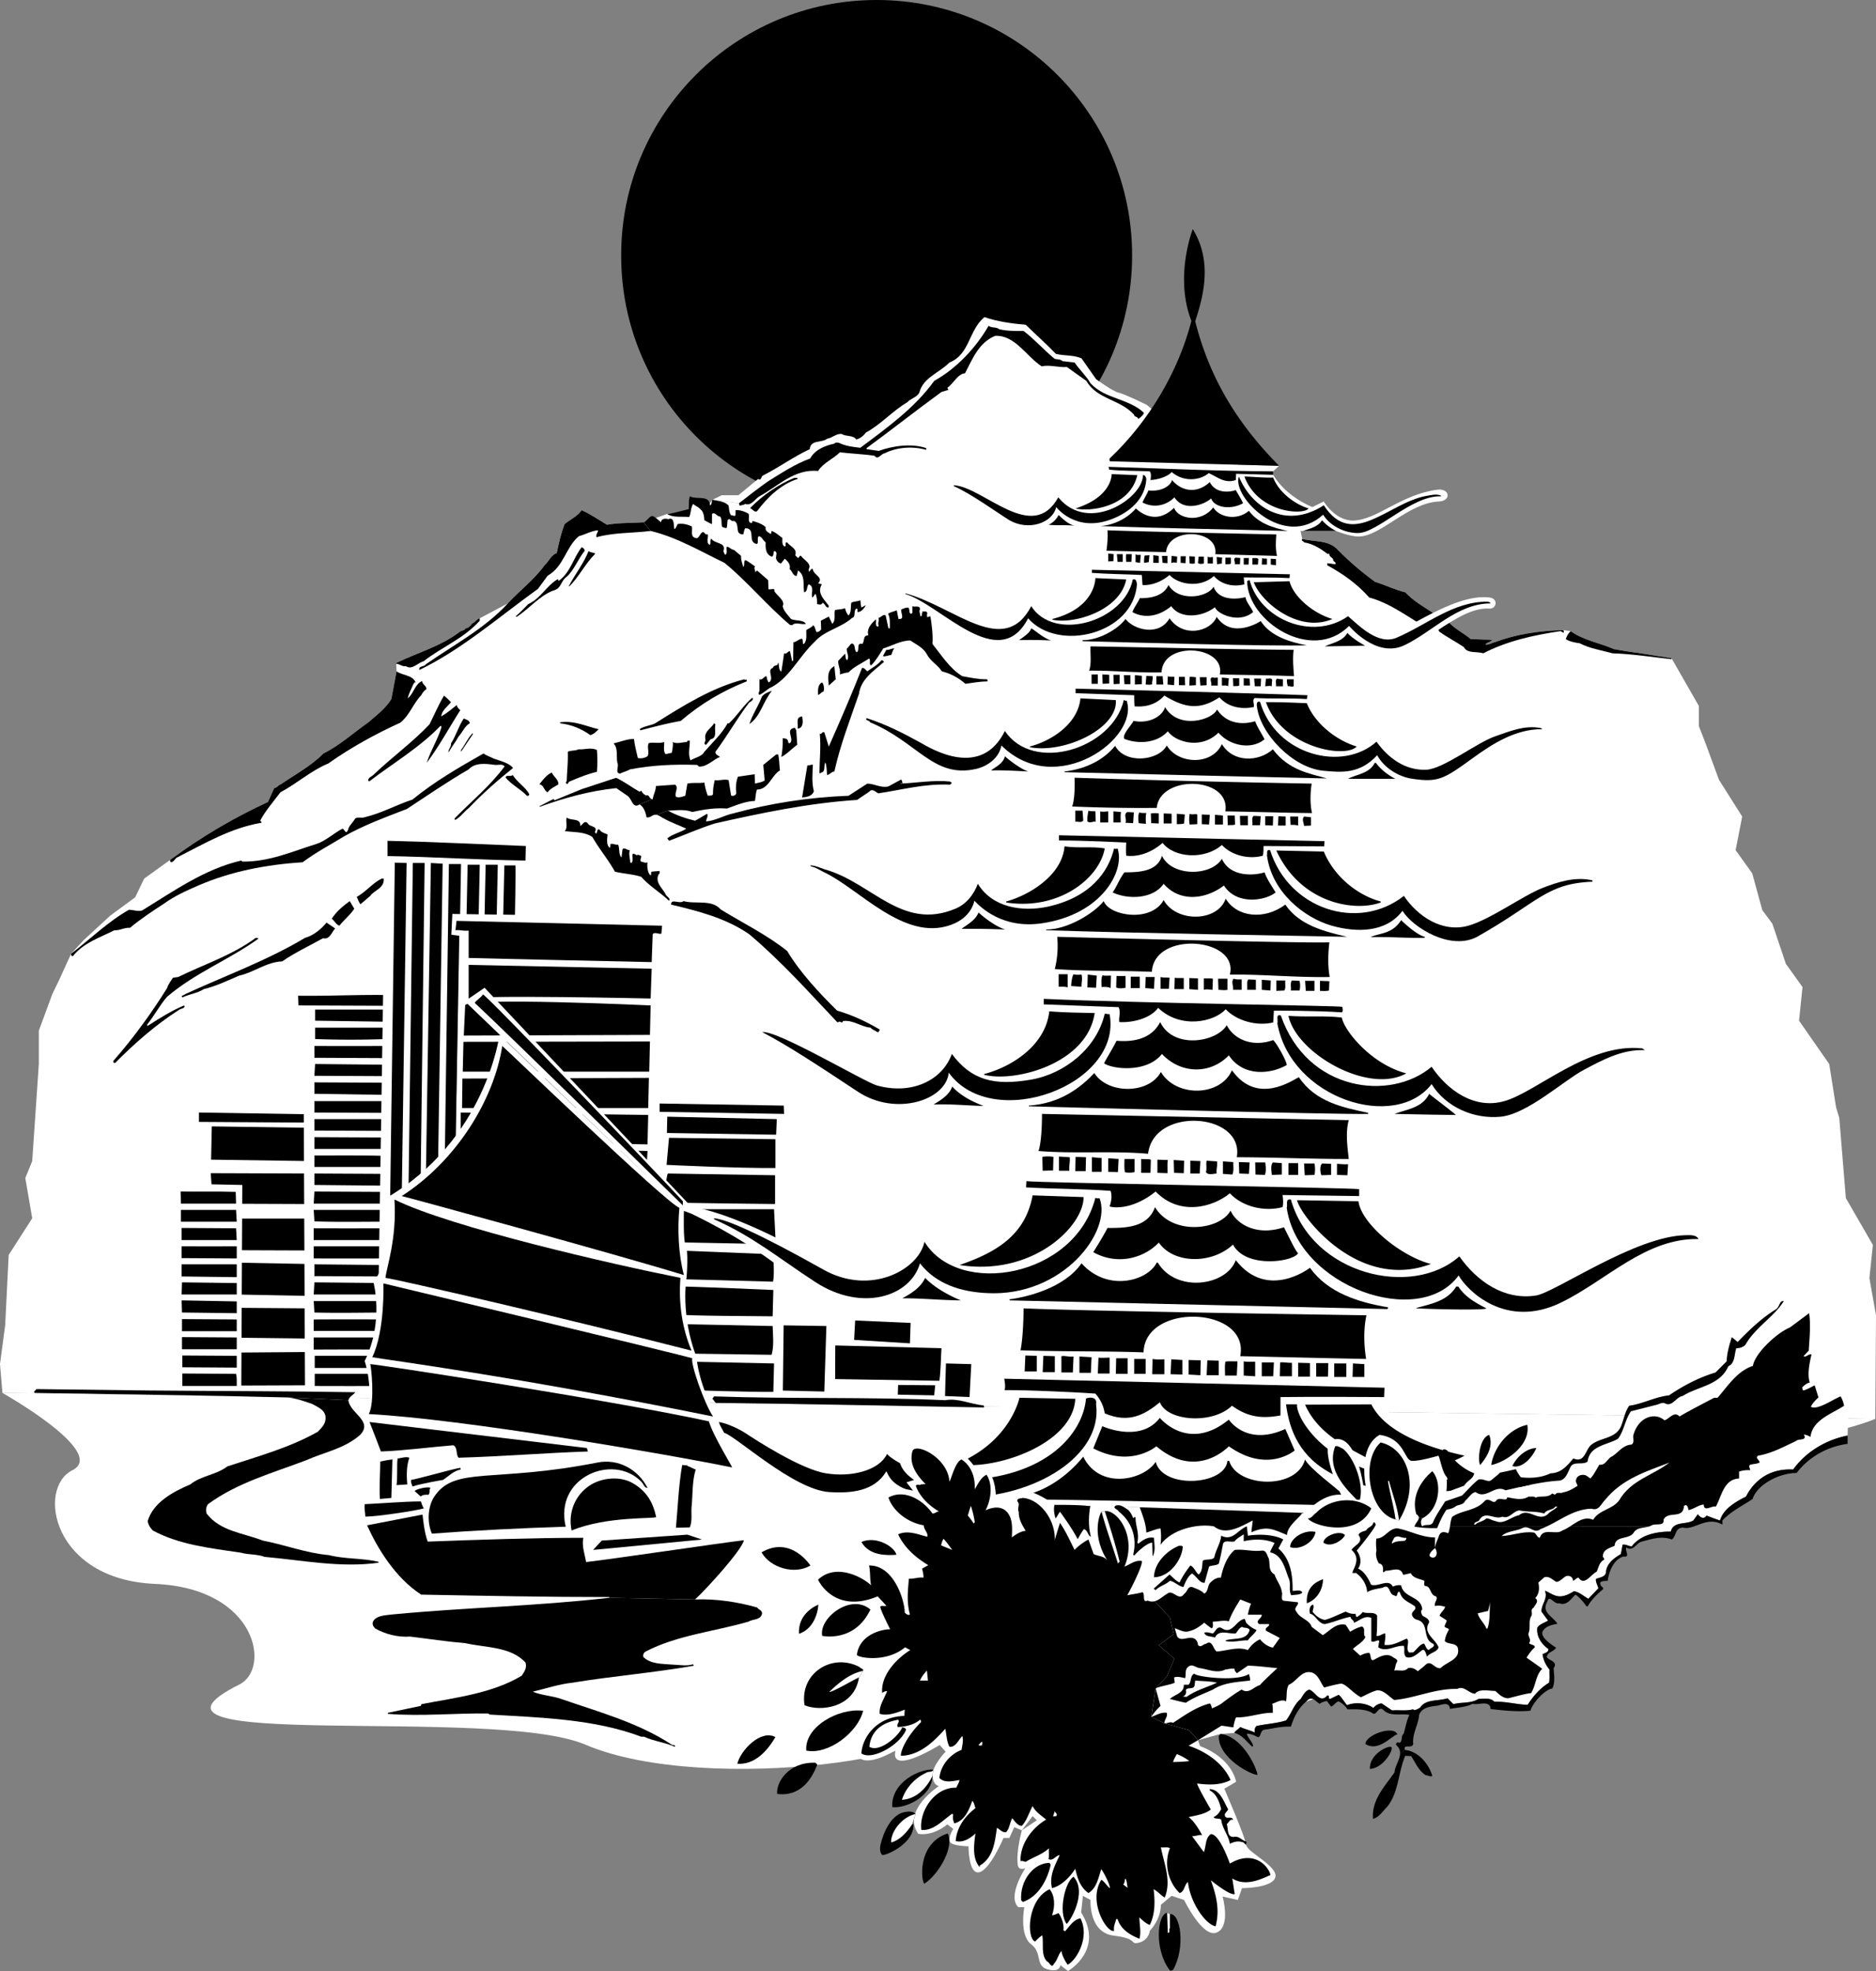 <svg xmlns="http://www.w3.org/2000/svg" width="541.199" height="568.699"><rect width="100%" height="100%" fill="#808080" stroke="none"/><path d="M252.898 0c-40.734-.008-73.742 33.004-73.699 73.7-.043 40.741 32.965 73.753 73.7 73.8 40.703-.047 73.714-33.059 73.699-73.8.015-40.696-32.996-73.708-73.7-73.7"/><path fill="#fff" d="m213.2 145.2-7.7-1 2.7-1.302h4.8l5.7-4.699c1 .633.777-.707 1.398-1 4.578-2.304 8.812-5.426 13.5-7.601.214-2.801 3.484-1.762 5-3 1.53-.246 2.57-1.512 4.199-1.399 1.27.856 3.348.262 4.203 1.598 1.078-.223 2.117-1.043 2.797-2 4.223-2.234 7.789-6.32 11.902-8.7.942-1.113 2.797-1.41 3.5-2.8 1.153-4.406 5.613-5.594 8.7-8.7 5.902-2.316 5.53-9.374 10.101-13.097 3.676 1.27 7.91 1.867 11.898 2.2 2.77 2.71 6.04 5.609 8.7 8.398 2.543.629 5.066.257 7.402 1.3l4.2 6s4.91 3.586 6.5 3.899c1.628.332 8.097 3.5 8.097 3.5l7 5.8 6.8 4.903 2.301.598 5.399 2.601 7.402 5.2 8.399 7 3.402 1.398-158.3.902"/><path fill="#fff" d="m.7 401.898 540.3 7.5.2-29.898-1.903-10.703 1-9.598-7.797-13.5-1.902-23.199-.899-2.902-2-12.598L519 294.5l1-9.703-4.8-6.7-3.903-11.597-2.899-3.902L505.5 252l-4.8-6.703 1.898-9.7-6.7-10.597L492 214.398l-1.902-4.898v-5.8l-7.899-13.802c-4.414-.625-8.129-1.367-12.402-1.898l-4.2-.703c-4.081-1.813-8.687-2.48-12.5-5.2l-2.199-.3c-6.914.2-13.453 1.164-19.699 3.5-.887.187-1.777.86-2.699.703.328-.738 1.738-.664 1.898-1.402l-6.101-.2c-2.082-1.734-4.68-2.996-6.297-4.8l-4.5-2.7c-2.8-1.812-5.773-3.523-8.102-6-3.02-.718-5.765-2.128-8.699-3-3.976-2.918-7.469-5.89-10.699-9.199-2.79-3.004-6.574-2.262-10.3-3.199l-1.302-6-2.898-5.203-3.402-1.399-8.399-7-7.402-5.199-5.399-2.601-2.3-.598-6.801-4.902h-.399l-7.398-3.5c-4.437-4.188-11.121-3.891-15.402-8.5-1.22-2.153-3-3.711-4.598-6l-3.5-.399c-.625-.656-1.59-.433-2.3-.699-3.079-2.555-5.755-5.605-8.903-8-2.348.02-4.797.02-7-.5-.918-.742-2.258-.297-3.098-1-3.765 6.496-9.261 12.293-15.699 15.898-5.672 7.907-13.77 13.63-21.3 19.301-2.13-.25-4.208-.472-6.102-1.402-.336-.11-1.078-.258-1.399.203-2.652.578-5.547 1.695-7 4.297-4.27 1.555-8.207 4.156-12 6.5-2.742 1.89-5.937 4.418-8.5 6.402l-7.699-1-2 2.899-11 1.199-3.203 1.203-3.598 1.2c-3.367.241-7.23.093-10.601.698-2.5-1.496-4.653-2.984-7.301-4.199-1.215 1.809-3.371 2.703-4.899 4-1.07 2.637-1.664 5.535-2.3 8.399-1.594.48-2.336 2.488-3.5 3.5-3.145 4.336-7.23 7.308-10.598 11l-8.102 4.3c-.863.18-1.386 1.22-2.199 1.5-.3.536-1.191 1.426-1.902 1.399-.254.7-1.223.547-1.797 1.101-5.59 4.204-12.129 5.91-18.203 8.899l.101 2.402-1.5 8c-1.59 2.656-4.265 4.664-6.601 6.7-4.422 3.09-8.36 6.73-13 9-3.531 3.597-8.137 6.05-12.297 8.898-.672.2-1.117 1.015-1.902 1.101l-1.801 4c-9.969 4.606-19.18 10.028-28.2 16.7l-7.5 5.402L39 258.898l-7.203 5.301-7.7 7.098-3.597 3.902-3.5 7.7-1.902 3.898-3.899 10.601V307l-1.902 28-2 4.898 2 11.602L2.5 362.098l-1 20.199-1.5 11.3.7 8.301"/><path d="M288.297 95c2.203.52 4.652.52 7 .5 3.148 2.395 5.824 5.445 8.902 8 .711.266 1.676.043 2.301.7l3.5.398c1.598 2.289 3.379 3.847 4.598 6 4.28 4.609 10.964 4.312 15.402 8.5-.129.714-1.094 1.382-1.602 1.8-.308-.863-1.05-.418-1.3-1.3-4.059-4.465-10.598-4.317-13.7-9.7l-5.601-4c-2.516.172-4.965-.722-7.297-.199-4.43-2.898-7.7-9.066-13.402-8.8-4.774 1.964-6.555 6.718-8.7 10.8-2.09.153-3.351 2.977-5.101 4.2l.3.601-2 .598c-7.175 5.23-14.53 11.023-21.597 16.199v.3l3.5.5c4.012-1.445 9.438-2.261 13.7-.8v.5c-3.743-1.07-8.348-.848-12 1-1.032.086-1.923 2.09-2.903.703-3.106-.469-7.043-.617-10-1-2.02 2.016-4.77 2.984-6.297 5.398-6.793-.707-11.473 4.344-16.902 7.301-1.258.684-2.297 2.84-4.098 2.2-.5.343-1.094.343-1.602.5-.09-.157-.164-.383-.199-.7 2.563-1.984 5.758-4.512 8.5-6.402 3.793-2.344 7.73-4.945 12-6.5 1.453-2.602 4.348-3.719 7-4.297.32-.46 1.063-.313 1.399-.203 1.894.93 3.972 1.152 6.101 1.402 7.531-5.672 15.63-11.394 21.301-19.3 6.438-3.606 11.934-9.403 15.7-15.899.84.703 2.179.258 3.097 1m-149.899 84.098c-4.652 5.199-10.968 7.578-16.199 11.699-1.754.484-3.387 2.637-5.101 1.402-1.11.196-1.778-.62-2.801-.699v-.203c6.074-2.988 12.613-4.695 18.203-8.899.574-.554 1.543-.402 1.797-1.101.71.027 1.601-.863 1.902-1.399.813-.28 1.336-1.32 2.2-1.5v.7m9.499 44.5c1.297 2.152 3.825 3.566 4.801 5.601-.16.414-.308.488-.699.399-1.91-1.989-4.438-3.18-6.102-5.2-.046-1.023 1.442-.132 2-.8"/><path d="M230.098 138v.2c-4.68 1.448-8.692 5.238-11.7 9.3-.703.469-1.375-.645-2-.902 3.672-3.754 8.13-6.801 12.7-8.7.332.04.777-.105 1 .102M187.7 153.2c-5.22.636-10.571.413-15.602 1.8-.317-.79.425-1.238.402-2-1.906.168-3.617 1.21-5.5 1.7-3.836 3.222-4.281 8.722-9 11.398l-2.8 3.8c-11.427 8.23-21.903 17.446-34.2 23.399-.406-1.2 1.379-.828 1.797-1.598 8.05-5.617 17.113-10.375 23.703-17.601 3.367-3.692 7.453-6.664 10.598-11 1.164-1.012 1.906-3.02 3.5-3.5.636-2.864 1.23-5.762 2.3-8.399 1.528-1.297 3.684-2.191 4.899-4 2.648 1.215 4.8 2.703 7.3 4.2 3.372-.606 7.235-.458 10.602-.7l2 2.5M386 158.7c3.23 3.308 6.723 6.28 10.7 9.198 2.933.872 5.679 2.282 8.698 3 2.329 2.477 5.301 4.188 8.102 6l-4.5 2.7c-4.39-2.73-8.922-5.852-14-7.2-3.39-3.851-7.55-6.824-12.102-9.3v-.598l2.301.297c.465-.711-.722-.637-.601-1.399-.27-.578-1.16-.8-1.098-1.5l-.3-.199-.102.2c-2.04-1.528-4.27-3.016-6.899-3.399-.043-.434-1.011-.36-.5-1 3.727.938 7.512.195 10.301 3.2"/><path d="M168.7 158.898c-1.895 2.293-3.083 5.637-5.2 7.5-1.824 1.258-1.45 3.41-3.902 4-4.086 1.567-6.836 5.207-10.598 7.602l-.203-.203c1.293-1.078 2.406-2.34 3.601-3.5 3.633-1.664 5.192-5.23 8.5-7.2.11.114.11.337.301.5 3.45-2.542 4.192-6.628 6.598-9.699.344.102.789.399.902 1m2.899.7v.3c-2.864 2.856-4.72 6.793-7.399 9.301l-.101-.101c1.816-3.446 4.265-6.493 5.699-10.098.5.41 1.168.41 1.8.598m252.7 24.8 6.101.2c-.16.738-1.57.664-1.898 1.402.922.156 1.813-.516 2.7-.703 6.245-2.336 12.784-3.3 19.698-3.5.215.047.29.418.2.8l-.899-.5c-7.851 1.16-15.504 2.868-22.3 6.403-1.895-.637-4.567.18-5.602-1.8-2.234-1.512-4.836-2.848-7-4.403-.215-.156-.29-.379-.297-.7.977-.94 1.941-1.238 3-2 1.617 1.805 4.215 3.067 6.297 4.801m41.301 2.899 4.199.703c4.273.531 7.988 1.273 12.402 1.898v.301c-5.676-.629-11.398-1.52-17-1.699-3.09-.86-6.582-1.379-9.5-2.902-1.39-.188-2.949-.485-4-1.2.309-.918.68-1.586 1.399-2.3 3.812 2.718 8.418 3.386 12.5 5.199M255 191c-3.133 2.734-6.625 4.96-7.203 9.2-2.543 7.425-5.367 14.632-7.098 22.398-.867.035-1.238.925-2.101 1-.102-1.188-.102-2.75-.5-3.598-.57.922.172 2.707-1.2 2.898-.113.254-.336.18-.5.2.016-3.66.461-7.598.102-11.399.73.235.582-.73 1.297-.402.473 1.379.848 2.715 1.3 4.101 3.333-7.55 6.602-15.054 9.602-22.699.715-.008.938.512 1.5 1 1.371-1.008 3.004-1.824 4.098-3.199.39-.035.543.184.703.5m-135.102 5.898c-.343-.195-.418.25-.601.399-.633 1.414-1.375 2.898-1.7 4.203 1.81-1.379 2.032-4.129 4.2-5-.086.945 1.324 1.32 1.203 2.398-.621.258-1.14 1.075-1.5 1.7-2.316 2.422-3.281 5.691-6 7.902-7.164 3.285-14.148 7.074-20.8 11.797-4.86 1.96-9.098 5.824-13.802 8.3-1.98 2.653-4.285 5.25-5.8 8.102.03.418.476.27.3.7-8.96 1.503-16.613 6.109-24.5 10.101-.507.465-.804 1.207-1.601 1.297-.094-.313-.39-.387-.2-.7 9.02-6.671 18.231-12.093 28.2-16.699l1.8-4c.786-.085 1.231-.902 1.903-1.101 4.16-2.848 8.766-5.3 12.297-8.899 4.64-2.27 8.578-5.91 13-9 2.336-2.035 5.012-4.043 6.601-6.699l1.5-8c1.739 1.223 4.711 1.074 5.5 3.2m95.5-.899v.598c-6.992 2.78-13.086 6.347-19 11.402-3.816.664-7.753 1.703-11.601 2.7l-.297-.302c1.25-.918 3.105-.992 4.5-1.699 8.336-5.234 16.36-10.285 25.7-12.699.171.184.468.258.698 0m-85.3 6.598c-1.184 1.46-2.668 2.425-2.801 4.101 1.617-.933 3.031-2.12 4.5-3.3.015.66.61 1.18 1 1.5-3.211 5.027-6.035 10.304-9.7 15.199 1.137-3.559 3.22-6.754 4.301-10.399l-.3-.3c-6.059 6.324-14.008 11.003-20.5 16h-.301c-.336-1.06 1.074-1.356 1.601-2 5.266-5.004 11.211-9.313 16-14.399 1.38-2.71 2.567-5.61 4.2-8.3.593.46 1.41 1.277 2 1.898m5.402 6.102c-1.457.78-2.05 2.566-3.203 3.8-.856 1.586-2.043 3-2.899 4.598-.187-.93.856-1.524.7-2.598 1.492-2.27 2.16-4.945 3.699-7.203.691.328 1.73.55 1.703 1.402m37.2 1.699c-.622.645-1.438 1.461-2.403 1.7-2.602-1.875-5.574-3.063-8.7-3.399v-.3c4.239-.551 7.657 1.23 11.102 2M136.5 211.7l-3.5 5.198v-.5c1.191-1.566 1.934-3.425 3.297-4.8l.203.101m6 7.199c1.941.688 4.469 1.282 5.5 2.7-4.375 3.484-8.832 7.422-12.703 11.5-1.477 1.12-2.371 2.609-4 3.5l-.2-.399c4.727-4.875 10.298-9.406 14.5-15.101-.859-.77-1.75-.325-2.8-.399-2.59-.37-5.785-.742-7.598 1.301-5.988 3.453-11.93 7.54-17.8 11.398-6.09 2.383-12.329 4.61-18.102 7.899-3.961 2.433-8.121 4.586-12 7.5-10.535.652-20.785 2.66-30.098 6.703-3.539 1.527-6.808 3.012-10 5.297-3.199 2.098-6.617 4.328-9.699 6.902-1.672-.12-3.008.844-4.5.7-4.156 2.148-8.762 3.488-12 7.5-.402-.075-.55-.297-.5-.7 5.3-4.054 10.723-9.332 16.7-12.699 1.23.027 2.64.547 3.8.2 9.242-5.673 18.082-11.985 28.598-14.403l.3.3c7.758.11 14.442-2.937 21.399-5.097 2.703-.883 5.004-3.113 7.5-4.402.55.027.922 1.882 1.601.402.211-1.195 1.329-2.086 2-3.203.442-.738 1.926-.145 2.801-.5 4.848-1.129 9.156-3.582 13.801-5.098 6.422-5.246 13.48-9.332 20.5-13.3.93.699 2.043.996 3 1.5m50.2 14.999c2.335 1.29 5.081 2.254 7.8 2.899 1.219-.57 2.336-1.387 3.5-2 .395.762-.273 1.43-.3 2.203 2.702-.18 5.152-1.738 7.8-2.3 10.723-2.93 21.645-4.641 33.297-5.102l5.402-3.5c2.113.023 4.047 1.363 6.098.8l3.703-2c.188.407.41.704.297 1.2-.184-.051-.406-.348-.5 0 4.402-.196 9.676-1.09 14.3-.598l.5.398-.5.5c-7.445-.351-13.91 1.508-20.699 2.5-.863-.398-1.753-1.511-2.601-.5-1.16.844-2.422 1.586-3.5 2.399-14.004.898-27.746 3.797-41.098 6.8-4.554 1.454-8.863 3.383-13.199 5-.121-.277-.344-.429-.5-.699 1.57-1.289 3.723-1.66 5.5-2.8-2-.942-4.379-1.758-6.402-2.899-.707-.27-1.43-1.035-2.301-1.101l3.402-1.2m-8.199-1.8c-2.02 1.379-2.168-1.668-3.5-2.5l-3.203-2.2c-7.723.805-15.004 2.813-22.098 5.399v-.2c7.02-3.726 14.078-7.144 22.098-8.199 2.23 1.055 4.535 2.766 6.703 4l.5-.3c.375.699.824 1.218 1.598 1.402l.199-.102c.586.141.734 1.258 1.5 1.2l-3.797 1.5"/><path d="M234.5 220.598c-.09 2.629-.387 5.152.297 7.699-.461 1.39-2.024 1.687-3.399 1.8l1.5-9.199c.543-.125 1.063-.199 1.602-.3M110.7 253.5c.237 2.785-2.81 3.379-3.903 5L104 260.898c-.492-.527-.715-1.418-1.102-2.101 2.766-1.547 4.473-3.922 7.2-5.297h.601m-8.499 8.7c-1.216 1.886-3 3.222-4.302 4.898-1.003-.34-1.449-1.528-2.199-2 1.344-2.125 3.352-3.762 5.2-5.098l1.3 2.2m105.699.198c6.38 3.914 13.36 7.332 19.2 12 3.672 6.18 9.464 12.348 14.402 17.2 4.277 1.238 8.285 3.097 12.2 5.402.32.145-.2.441-.2.7v.097h-.402c-.563-.43-1.38-.652-2-1.297-2.797-.246-4.88-2.254-7.899-1.902-.32 1.062-.914-.352-1.402.402l-.297-.102c-8.43-8.898-15.637-17.07-25.3-25.3-6.755-4.696-14.704-6.703-22.602-8.598-.051-1.89 2.476-.035 3.601-1 3.332.965 8.16-.594 10.7 2.398m-111.199 5.5c-.993.942-1.513 3.32-3.5 2.801-3.954 2.227-8.04 4.086-11.802 6.7-4.488.132-8.128 3.18-12.398 4.101-3.379 1.457-6.648 3.016-10.203 3.898-1.871 1.196-4.172 1.422-6.2 2.399-.5-.68.465-.531.7-.899 11.578-5.355 23.613-9.664 34.703-16.3 2.36-.645 4.586-2.426 6.2-4.399l2.5 1.7"/><path d="M74.598 270.797c-8.383 6.066-18.266 9.855-26.399 16.8-2.117 2.415-3.68 5.462-5.8 8.102l.199.301c3.41-2.2 6.828-4.352 10.5-5.902.562.879-1 .879-1.5 1.3-6.852 4.41-12.723 9.61-18.399 15.301-.117-.043-.34.028-.5-.199v-.402c5.656-6.426 11.004-13.782 15.5-21 .332-1.102 1.153-2.141 1.7-3l1.5-.2c7.535-3.699 15.484-6.222 22.398-11.3.293-.051.515.101.8.199"/><path fill="#fff" d="m198.797 149.2 4.402.898 2.2 1.101 3 .899 6 2.101 3.699 2.7 4.5 3.699 2.699 2 3.402 2.8 3.301 5.5 3.7 3.399.5-1.899-2.802-7.5-9.3-7.8-10.598-6.801-11.5-4.5-2.902-1-.301 4.402M155.7 232.797l3.097 4.402 4.101 2.598c2.645.367 5.688.144 8 1.703 1.922 3.418 4.598 6.54 6.5 10 2.48.625 5.23.7 7.602 1.5 2.383 2.691 5.352 4.398 8 6.898l.2-.3-.802-2.399-1.5-3.101-.601-2.801s-3.707-3.629-6.098-5.598c-2.437-1.894-7.902-4.601-7.902-4.601l-4.5-3.7-8.297-1.5-4.703.301-3.098-3.402m32.598-2.199c-.766.058-.914-1.059-1.5-1.2l-.2.102c-.773-.184-1.222-.703-1.597-1.402l-.5.3c-2.168-1.234-4.473-2.945-6.703-4l-10 3.301-7.797 3.2-2.8-3 6.3-2.801 8.7-2.399 6.698.5c.907-.492 2.094-.715 2.801-1.199 6.278-1.227 12.668-1.523 19.399-1.3l.601.5c2.399.019 4.035-2.06 6-2.802-.48-.449-1.37-.597-1.3-1.5 3.421-4.593 6.093-9.347 9.5-13.898.456-.652 1.421-.723 1.3-1.602l1.899-.898c.972-.453 2.086-1.418 2.8-1.902 5.676-2.563 8.426-9.028 13.2-13.5 2.804-3.18 7.484-3.922 10.699-6.801 1.168-.242.348-1.95 1.203-2.7.707-.14.113.9.5 1 1.023-.027 1.84-1.14 2.297-2l17.101 5.602L254 185.098l-11.703 9.5-5.7 5s-3.988 5.586-7.199 13.601l-8.5 12.7-8.699 4.398-16.3 1.3-6.7.102-.902-1.101"/><path fill="#fff" d="m198.797 149.2 4.402.898 2.2 1.101 3 .899 6 2.101 3.699 2.7 4.5 3.699 2.699 2 3.402 2.8 3.301 5.5 3.7 3.399 5 4.5-.602 1.203-6.801 5.398L218.5 170.2l-9.5-7.8-8.602-5.2-12.8-5.101-1.899-1.399 6.801-2.402 6.297.902"/><path d="M204.797 145.797c.637-.133.488-1.246.703-1.598 1.645.352 3.574.426 4.7 1.7.14.956.14 1.996.698 2.8.48-.21.926.531 1.301-.101v-1.399c1.184-.12 2.672.399 3.7 1 .53.809-.508 2.668 1 2.7.124-.18.124-.329.199-.602 1.34.422 2.675.793 3.8 1.8-.234 1.145.657 1.442 1.5 2l.2-.898c1.113.34 2.078 1.309 3.101 2 .016.867-.207 2.055.7 2.5.507-.148-.012-.89.398-1.199h.3c.848 1.2 3 1.797 2.301 3.7l.801.8c.348-.105.496-.848.899-.602.785 1.164 3.16 2.282 2.199 3.801.07.262-.078.559.101.7.414-.067.414-.958 1.102-.7.059 1.676 3.25 2.344 1.5 4.098l1.098.3c-1.575 2.551.875 4.555 2 6.2-.082.14.066.437-.2.5-.773-.063-.773-.953-1.601-1.399-.29.743-.883.52-1.598.399.047-.996-.027-1.961-.402-2.899-.516.122-.516 1.012-1 .899-.336-1.223.707-3.082-1-3.7-.672.692-.227 2.032-1.297 2.301-.414-2.128.402-4.949-1.8-6.3a11.21 11.21 0 0 1-.403 1.601c-1.11-.105-1.184-1.367-2-2 .297-1.445-.52-2.191-1.399-3l-1.101 1.399c-.547-.141-1.215-.664-1.399-1.399-.187-.75.63-2.086-.601-2.199-.254.559-.031 1.523-.7 1.598-1.785-.668-1.785-2.676-1.699-4.098-.828-.582-1.05-1.621-2-1.8-.687.55.207 2.48-.8 2.198-2.485-.683.039-4.398-3.098-4.5-.355.473-.355 1.141-.602 1.801-.644.012-1.386-.285-1.5-1-.257-1.07-.035-2.48-1.199-2.902-.84.348-1.137-1.067-1.8-.2l-.2 2.102c-.328.375-.847-.07-1.3-.101-.512-1.008.081-2.196-.7-3.098-.851.082-1.445-1.402-2.3-.703v2.902c-.782-.258-1.45-.703-2.2-1.101-.066-1.239-.289-2.575-1.199-3.2-.578-.714-1.395-.859-2-1.5-.805 1.012-.582 2.645-1.203 3.801-1.832-.265-4.656.254-6.297-.902 2.016-.254 4.168-.922 6.2-1.399.05-1.308-.024-2.57.3-3.699 1.977 1.055 5.691-.504 5.797 2.598"/><path d="M185.7 150.7c1.09-.43 1.683-1.915 2.597-1.802.941.407 1.687 1.227 2.402 1.801.028-1.097 1.29-1.172 2.098-.902 2.758-1.235.676 5.75 2.703 1.402 1.39-.258 2.879.113 4.098.7.265 1.492-.625 3.128 1.402 3.398.945-.195 1.168-2.352 2.2-1.598.155.36.527.586 1 .5.195.828-.622 2.61.597 3 .34-.687-.106-1.207.402-1.8.977 1.632 4.395.964 3.5 3.601.078.41.301.781.5 1.098.844-.465.172-1.653.5-2.399.79.223 1.309.895 2.098 1l2 1.7c-.117 1.163.406 2.206.601 3.199.547-.547.028-1.512.602-2 .984.41 1.875 1.23 2.797 1.8-.402.543.117 1.137.101 1.7l.5-.5 3.2 2.8.101 2.602c.524.258 2.012-.563 1.7.598.757 1.293 3.21 2.703 2.398 4.3.215 1.375 1.629 2.711 2.402 3.7 1.38.648 3.461.129 4.301 1.402-1.285.36-2.922-.68-4 .398l-.602-.101c-6.414-5.36-12.507-12.715-18.898-17.899-6.984-3.359-13.668-7.37-21.3-9.199l-2-2.5m62.8 24.598 1.297-.7c-.457.86-1.274 1.973-2.297 2-.387-.1.207-1.14-.5-1-.855.75-.035 2.458-1.203 2.7-3.215 2.879-7.895 3.621-10.7 6.8-4.773 4.473-7.523 10.938-13.199 13.5-.714.485-1.828 1.45-2.8 1.903-.586-.379.008-.898 0-1.3V196c.972.332 1.27-.93 2-.902.234.64.16 1.308.699 1.8 1.765-1.011-.762-3.687 1.203-4.199.117-.972 1.527-.379 1.398-1.402h.2c.152.726.004 2.062.8 2.5.317-1.774.54-3.555.801-5.297.856.328 1.078-.71 1.7-.602l.601 2.801h.297l.101-5.402c.903-.035 1.575-1 2.5-1 .336.445.04 1.187.399 1.601 1.125-.933.754-2.863.8-4.101.696-.473 1.587-.77 2-1.399.63.48.555 1.372 1 2 .52-.03.965-.328 1.301-.8l-.101-2.5 2.3-1.2 1 2.102c1.145-1.05.403-2.91.801-4 .938-.172 1.98-.172 2.899-.5.121.773.566 1.664 1 2.098.902-.953.531-2.512.8-3.7.774-.449 1.813-.3 2.602-.699.102.696.102 1.442.301 2.098m16.898.5c-.382.625.137 1.293.102 2 .781.113.184-.781.598-1v-.399c.48.098 1.297-.199 1.402.5-.105.489-.105.786 0 1.2l.898-.301c.407 2.488.778 5.312.602 8 2.48 3.105 5.004 7.117 8.598 9.3 2.351.419 4.652.938 7.199.903-.02.258.203.332.101.598-2.199.03-4.28.402-6.398.699-2.043-1.781-4.273-2.969-6.8-3.598-1.114-1.824-3.266-2.863-4.302-4.902-1.046-1.973-3.05-2.793-4.8-4-2.782.02-5.16 1.504-7.801 2.3-1 1.583-2.04 3.442-3.5 4.903-.766-.348.05-1.46-.598-2-1.953 1.355-4.254 2.246-5.902 4-.879.102-1.695.328-2.5.598.21-1.461-.535-2.5-.5-3.899l2-2.101c.195.601-.028 1.492.601 1.902.707-1.152-.257-2.191-.101-3.402.734-.422 1.105-1.836 1.8-1.301.716.504.274 1.77 1 2.402 1.13-.484-.284-2.863 1.7-2.402.766-1.129.023-2.39 1.703-2.5-.566-1.973.996-3.531 2.2-4.598.132.696-.313 1.957.5 2.098l.3-.2c-.445-.831.297-1.574-.102-2.3.77-.09 1.442-1.281 2.102-.7.305 1.278.527 2.54.797 3.7h.402c-.004-1.309.145-3.016-.5-4.2.719-.527 1.832-.675 2.5-1l.5 2.5c1.88.204.692-1.581.801-2.5l-.102-.097c.512-.469 1.551-.691 2.102-.703.64.383-.031 2.312 1.2 1.601v-2c.628.41 2.187-.406 2.198.899"/><path d="M257.098 189c-.625-.023-1.739.57-2.399.297l1-1.797c.848.14 1.59-.527 2.301-.402-.488.468-.563 1.21-.902 1.902m-16 7-2 1.797c-.23-2.133-.602-4.363 1.601-5.598l.399 3.801m-3.5 3.5c-.59.176-1.036.844-1.598 1-.031-1.195-.18-3.055 1.2-3.602.476.622.624 1.739.398 2.602m-14.898-.203c-2.555 3.05-3.298 7.437-6.5 9.601.823-2.687 2.609-5.21 3.597-7.898.719-.953 1.906-1.324 2.902-1.703m-5.499 2.101c.12.88-.845.95-1.302 1.602-3.406 4.55-6.078 9.305-9.5 13.898-.07.903.82 1.051 1.301 1.5-1.965.743-3.601 2.82-6 2.801l-.601-.5c-6.73-.222-13.121.074-19.399 1.301-.707.484-1.894.707-2.8 1.2-1.622-.122-.208-2.055-.801-3.102-.375-1.848.297-4.227-1.098-5.598 1.84-.414 3.918-1.305 5.898-1.3.176 1.855.696 3.636 1.102 5.5.707.218 1.969.07 2.797-.5.66-1.141-.305-2.774.402-3.802 1.371-.312 2.86.211 4.399-.3.093 1.03-.352 2.59.402 3.5l1.797-.399c.2-1.031.422-2.144.3-3.101 1.16.66 2.868-.012 4.102 0-.043-.457.328-.383.801-.399.047 1.727-.621 3.88.2 5.7 1.331-.856 3.265-1.075 4-2.5 2.308-2.59 5.206-5.41 6.698-8.2h.399c2.492-2.336 3.98-4.937 6.601-7.3h.301m14.199 5.301c.262 1.296.41 3.077-1 3.5h-.3c.297-1.387-.743-3.243 1.3-3.5"/><path d="M206.398 209c-.441 1.598.672 3.898-1.398 4.297l-1.3 1.601c-1.012-.214-.048-.96-.2-1.601-.441-2.254 1.488-2.922 2.5-4.598l.398.301m23.302 1.7.3 4.198c-1.61 1.122-2.945 2.68-4.602 3.5.317-1.71.465-3.64.399-5.398 1.035.121 1.48.121 1.601 1.2.25.484.399.183.7 0 .812-1.376-1.563-3.825 1.199-4.2l.402.7m-57.499 5.698a37.878 37.878 0 0 1 0 6.301c-2.65.602-5.321 1.715-7.903 2.801-.465.176-.317.918-.899.598-.382-.422.137-.496.102-1 .11-2.914.406-5.364.297-8.2.926-.433 2.117-.21 3.101-.699 1.91.117 3.547-.625 5.301.2m17.098 18.699c-.305-.051-.613-.004-1 .199-.469.262-1.137.707-1.797.5-.23-1.352-.75-2.988-2-3.7l3.797-1.5c.2-1.355.941-2.542.902-3.8l5.598-.399c1.055 1.063-.281 2.176.203 3.5.852.387 1.89-.062 2.7-.3l.597-3.5c1.566-.348 3.2-.051 4.902-.301.156 1.14.528 2.629 1 3.8.492-.132 1.235.165 1.5-.5-.043-1.413.18-2.6.5-4 1.39.208 2.653-.386 4 0l.7 4.403c.554.336 1.519-.035 1.5-.8-.204-1.536-.055-3.247.5-4.602l4.8-.7.098 2.7c.937-.274 1.902-.348 2.8-.899l-.398-4.5 3.7-3h.601c.324 1.442.324 3.223.5 4.598-2.402 1.375-3.297 5.535-6.602 5.5-.406 1-.406 2.187-.601 3.3-2.777.079-5.453 1.266-8.098 2.2-3.37-.266-6.64.254-10 1-2.14-.895-4.738-.45-7-.399l-3.402 1.2m-30.097-12.2c.472 1.22 1.882 1.887 1.898 3.399-.907.64-2.317 1.164-3.098 2.3-1.004-.32-1.152-2.179-2.402-2.3.953-1.215 2.214-2.848 3.601-3.399m8.199 15.399c.668-.215 1.188-1.848 2.2-.7.547 1.079 3 .637 2 2.5l.3.403c.625-.188.106-1.523 1.102-1.102.488.84 1.531.989 2.297 1.399-.172 1.148-.395 3.156.601 3.8.34-.273.043-.792.301-1.097.781-.14 1.153.305 2.098.2.543.995.097 2.85 1 3.698l.3-2.398c.727-.527 1.321.363 2.102.297-.41 1.18.11 2.445.098 3.5l.3.203c1.126-.664-.734-3.86 1.602-2.203.414-.39.785.055 1.2.101.328.399-.415 1.141 0 1.7.628.035 1.222.554 1.898.199-.156 1.246-.008 3.031.902 3.8.278-.324-.02-.843.301-1.097l2.297-.203v.8h-.2c-1.378 2.555 1.223 4.262 2 6.102.485.61.93.762 1.102 1.399l-.199.3c-2.648-2.5-5.617-4.207-8-6.898-2.371-.8-5.121-.875-7.602-1.5-1.902-3.46-4.578-6.582-6.5-10-2.312-1.559-5.355-1.336-8-1.703 1.008-.82.192-2.977.602-3.899 1.223.997 4.047.032 3.898 2.399"/><path fill="#fff" d="m541 409.398-540.3-7.5s30.452 17.137 20.198 22.301C10.555 429.332 15.058 455.723 44.7 457c29.578 1.297 33.438 24.469 24.399 29-39.551 19.762 73.32 6.043 99.8 17.398 35.391 15.079 115.157 2.426 96.5-7.199-18.675-9.683 8.407-26.96 25.102-29.5 16.773-2.61 76.41-8.074 56.5-16.402-19.992-8.406 47.48-13.91 63.297-12.2 15.734 1.665 83.629 3.465 79.101-6.8-4.48-10.332 37.579-16.125 51.602-21.899"/><path d="M100.5 404c.406 3.766 7.242 5.992 3.398 10-4.55 4.016-10.343 4.98-15.5 7.297C78.695 425 68.516 427.75 60 434c-.547.73-.695 1.7-.402 2.7 3.941 5.163 10.629 5.609 16.199 7.8 6.465 1.227 12.406 3.602 19.101 4.2 4.672 1.187 9.5.816 14.2 1.898.129.03.129.18.101.3-10.965 1.516-21.887-.714-32.902-1.699-1.91-.797-4.586-.574-6.797-1.199-8.785-1.309-17.773-2.273-25.402-6.402-.84-.848-1.286-1.594-1.5-2.7 1.625-5.503 7.496-8.55 12.3-10.601 3.145-2.555 7.454-2.703 10.7-5.2 8.863-2.925 17.925-5.378 26.101-10 .887-.952 2.078-2.066 2.2-3.5.324-2.652-1.981-3.468-3.801-4.5-2.34-.824-4.641-1.64-7.2-1.898L100.5 404m100 57.5c6.125-.246 12.29.719 17.898 2.297.485.723 1.672.8 1.399 2-.617 1.695-2.625 1.324-3.899 2.101-9.867 2.864-20.566 3.903-29.601 8.602-.625.355-.848.95-.7 1.598 2.157 2.101 5.5 1.949 8.5 2.199 1.903.05 3.985.496 5.801-.098l.301.399c-11.554 2.05-23.59 3.015-35 4.902-3.965.418-7.61 1.68-11.5 2.598 2.555 1.09 5.528 1.164 8.2 2.101 10.996 3.817 22.14 6.79 31.898 13.2.344.199 1.164-.024.902.601-2.86-1.293-6.054-1.59-8.902-2.902H185c-13.664-5.153-29.191-5.524-43.8-6.399l-.302-.3c-9.086-.16-19.484.878-29 .101v-.3l9.5-2 .2-.5c9.992-1.919 20.394-3.106 28.902-8.2.777-1.148 1.594-2.336 1.098-3.8-4.184-4.63-11.391-4.255-17.399-5.602-5.36-.438-10.558-1.254-15.902-1.899-3.422.274-7.137-.695-10-2.3-.555-.473-1-1.215-.7-2 .962-1.891 3.712-1.817 5.801-2.102 21.313-2.016 41.594-2.39 62.399-4.797l24.703.5"/><path fill="#fff" d="M281.898 404.297 281.797 392h-10.399l.102 12.297h10.398"/><path d="m279.7 403.098-7.102-.301.3-9.399 7.301.2-.5 9.5"/><path fill="#fff" d="M272.598 404.2v-24.302h-34V404.2h34"/><path d="m262.5 387.598-16.102-1L246.7 381l16 .7-.199 5.898m9.097 1.402c-.192 3.164-.192 6.504-.598 9.398l-30.5-.5.297-9.699 30.8.801m-2.097 13.598-10.5-.2.098-2.8 10.699.101-.297 2.899"/><path fill="#fff" d="m240.898 404.398.102-24.601h-18.102l-.101 24.601h18.101"/><path d="m237.797 401.5-12.899-.3c.672-6.141.297-12.602.801-18.802l12.7.2-.602 18.902"/><path fill="#fff" d="m187.098 315.7 42 .698-.399 6.7-1.902.402-1 81.5-38.2-.902L189.5 323.5l-2.5-.102.098-7.699"/><path d="m224.098 322.898-.2 4.5-31.5-.5.102-4.699 31.598.7M223.7 337c-10.466.113-31.403-.902-31.403-.902l.703-7.801 30.7.402V337m-.102 10.398s-28.887-.3-31.899-.5c0 0 .438-7.93 1-8.3l30.899.5v8.3m-.301 1.5.5 10.102-31.2-.602c-.007-2.453-.199-9.5-.199-9.5h30.899m-.297 13c.188 1.297.414 6.418 0 7.899L192.898 369c.575-2.82-.02-5.492 0-8.3L223 361.897m.098 10.303-.2 7.597c-7.878-.113-21.73-.047-29.8-.598 0 0-.047-5.39-.301-8.101 8.277.109 30.3 1.101 30.3 1.101m-.199 10.399c.07 2.656.442 5.777-.3 8.3l-28.399-.398c-1.125-2.648-.008-5.652-.5-8.5l29.2.598m.199 19c-6.52.074-21.778-.434-28.5-.598l-.2-8.203 28.899.601-.2 8.2M226.098 319l.101 2.398-35.902-.601v-2.399l35.8.602"/><path fill="#fff" d="m92.797 402.098.101-83.801H55v9.3l3.2-.3.3 74 34.297.8"/><path d="m89 323.898-31.602-.199V321l31.5.5.102 2.398M89 335l-28.102-.402.2-9.598 27.902.398V335m-27.602 12.297-.601-8.797 28.101.098v8.8l-27.5-.101m27.5 13.5-27.101-.098v-9.101h27.101v9.199m-.198 13.101-26.602-.5V364.2l26.8.5-.199 9.2m.001 12.3-26.403-.302.203-8.601 26.2.203v8.7m0 13.5-26.302.097v-9.5l26.301-.2v9.602"/><path fill="#fff" d="M114.5 284.398v118.2H88l-.5-110h-4.402l-.899-8.2H114.5"/><path d="m111.5 290.2-25.402-.102-.098-2.801c8.668.117 17.137-.328 25.398-.2l.102 3.102m-.102 1.098v3.5l-20.5-.297v-3.203h20.5m0 8.5a284.71 284.71 0 0 1-20.5 0V296.5H111.2l.2 3.297m-.302 2c.879 1.07-.012 2.11.3 3.5l-20.699-.098v-3.402c6.64.027 13.625.027 20.399 0m.3 8.703-20.699-.102.2-3.398 20.3.2.2 3.3m-.199 5.398-20.5-.3v-3.301l20.698.101-.199 3.5m-.101 5.2L90.699 321v-3.3h20.5l-.101 3.398m0 5.199-20.399-.098v-3.3h20.399v3.398m0 5.203H90.699v-3.402l20.399.101v3.301m0 5.2H90.699v-3.302c6.567 0 13.625-.074 20.399.102v3.2m-.2 5.398-20.199-.2v-3.3l20.2.101v3.399m-.001 5.199H90.5l.2-3.5 20.198.101v3.399m0 5.203c-6.722-.008-13.558.14-20.199-.102l-.199-3.3h20.398v3.402m0 5.297H90.5v-3.399c6.621.024 13.602.024 20.398 0v3.399m0 1.801c-.183 1.215.559 2.402-.101 3.5a4577.4 4577.4 0 0 1-20.297 0v-3.5h20.398m0 8.699-20.199-.098v-3.402l20.2.203v3.297m-.001 5.203H90.5l.2-3.5 20.198.2v3.3m0 5.2c-6.722.034-13.558.179-20.199 0l-.199-3.302h20.398v3.301m0 5.301H90.5v-3.3c6.621-.036 13.602-.036 20.398 0v3.3m0 1.898c-.183 1.153.559 2.344-.101 3.5-6.399-.043-13.828-.043-20.297 0v-3.5h20.398m.302 5.302c-.243 1.195.5 2.382-.2 3.5-6.36-.005-13.79-.005-20.203 0v-3.5h20.402m.001 5.198c-.243 1.227.5 2.414-.2 3.5-6.36.028-13.79.028-20.203 0v-3.5h20.402"/><path fill="#fff" d="M151.2 403.098V251l3.898-.902v-10.2h-46.399v9.7l2.399.5-2.399 153h42.5"/><path d="m115.098 400.398-3.301.301 2.101-151.8 3.399.101-2.2 151.398m5.501 0h-3.5l2-151.398h3.402l-1.902 151.398m4.8 0h-3.5L124.297 249l3.402.2-2.3 151.198m4.898 0h-2.899l2.102-151.101h3.5l-2.703 151.101m4.903.302h-3.403l3.101-151.2h3.5L135.2 400.7m5.3 0H137c.031-.9 3.098-151.2 3.098-151.2h3.5L140.5 400.7m8.2-151c.347 4.804-2.977 146.163-3 151h-3.302c-.093-4.614 2.934-146.497 3.102-151h3.2m3-5.602-.102 4.199c-13.395-.184-26.473-1.074-39.801-1.297v-4.402c13.55.316 26.406.984 39.902 1.5"/><path fill="#fff" d="m69.898 341.898-19.8-.398L49 401.398l20.598.5.3-60"/><path d="M68.098 347.297H52.199l-.101-3.5c5.5.078 10.476-.07 15.902.101l.098 3.399m.199 5.203H52.199v-3.402h15.899l.199 3.402m0 5.297H52.398v-3.5l15.7.101.199 3.399m0 5.301L52.398 363v-3.402c5.497.027 10.399.027 15.899 0v3.5m0 5.402-15.899-.203v-3.5h15.899v3.703m0 5H52.398l.102-3.5 15.797.2v3.3m0 5.398L52.5 378.7l-.102-3.5 15.899.301v3.398m0 5.199H52.5v-3.5l15.797.101v3.399m0 5.199H52.5v-3.5l15.797.101v3.399m0 5.301-15.7-.098v-3.402l15.7.101v3.399m-.199 1.8c.27 1.04.195 2.301.199 3.5h-15.7v-3.601l15.5.101"/><path fill="#fff" d="m130.5 263.7 62.2.898.3 5.8-2.402.5-3 133.2-57.399-1L132.5 270l-2.3-.3.3-6"/><path d="m191 267.098-.203 2.3c-.961.184-1.781-.558-2.5.102l-.297 8.098s-47.793-1.032-52.8-1.2V268.5c-1.38.191-2.423-.254-3.802-.102l.301-2.699L191 267.098m-3 12.402-.3 8.598s-51.06-1.13-52.5.101v-9.8L188 279.5m-.5 19.098-53.703.199.402-8.7c.098-2.484 53.5 0 53.5 0l-.199 8.5m-.203 10.603H133.5l.2-8.602 53.8-.098-.203 8.7M187 319.7h-53.703l.101-8.5 53.801-.2-.199 8.7m-.203 10.5-53.899-1.102V321l54.102.7-.203 8.5m0 19.698-53.899-1.101v-8.098l54.102.598-.203 8.601m0 19.602-53.899-1.102v-8.101L187 361l-.203 8.5m0 19.7-53.899-1.102V380l54.102.7-.203 8.5m-.399-50.102-53.398-.7.2-7.5 53.597 1.2-.399 7m0 19.8L133 358.2l.2-7.5 53.597 1.2-.399 7m0 19.8-53.5-.7.301-7.5 53.598 1.2-.399 7m0 19.8-53.5-.703.301-7.5 53.5 1.203-.3 7m-103.501 4.7c-24.93-.637-47.96-.934-72.898-1.302l-.203-.3.703-.801 32.5.402c19.5.176 39.781.176 59.5.5-.55.79-1.742 1.235-2 2.301l-17.602-.8m189.802.8c3.683-.695 7.25 1.164 11 1.5.26.11.113.406.198.598 0 0-61.523-1.23-77.3-1.301-.567-.3-.567-.82-1.098-1.2l.5-.699c22.094.778 44.602.11 66.7 1.102"/><path fill="#fff" d="m392.098 434-13 .2s-77.754-1.696-77.801-1.5l-8.899-.102v16.601l100 .7-.3-15.899M369 134.398c-18.926-.492-48.8-1.3-48.8-1.3l-.403 1.601.902 2.598s-4.656 7.547-11.402 8l-4.399-3.098s-2.753 5.633-7.398 5.598c-6.64.035-14.504-8.715-22.703-8.598-2.383.051-2.336 2.192 0 2.301 3.82.086 14.402 11.258 21.402 11.098 5.926-.192 21.301-.801 21.301-.801 17.945.629 36.738.926 54 1.402h13.898s4.102 1.684 6.7 1.598c6.289-.121 14.328-9.766 23-10.098 3.672-.164 3.199-3.898-.5-3.402-10.618 1.457-17.22 8.648-24.098 8.902-5.348.117-8.602-5.5-8.602-5.5l-3.3 1.598s-7.559-2.875-11.301-9.297v-1l1.703-1.602"/><path fill="#fff" d="M312.297 185c12.45.336 55.687 1.527 64.703 1.2l24.398 2.3c7.036.238 19.09-13.57 28.2-12.902 2.218.14 2.703-2.914.101-3.2C418.984 171.02 402.902 184 400 183.297c-5.246-1.227-10.703-6.797-10.703-6.797s-2.543 1.418-4.098 1C377.59 175.578 372 166.797 372 166.797l.098-1.098.199-5.402-3.899.101c-.488-2.101-.34-4.183-.199-6.199h3.301v-1c-17.262-.476-36.055-.773-54-1.402l-.102 1.101 2.102.102c.121 1.879-.027 4.031-.3 5.898l-3.602-.101-.598 5.601v.899l-.203 1.402s-2.055 10.168-12.5 10.5c-1.031.02-5.2-4.199-5.2-4.199s-3.16 7.121-9 7.098c-7.14-.059-22.238-9.989-28-10-1.792.011-1.972 2.402.2 2.402 5.004.066 18.976 13.7 27 13.5l25-1"/><path fill="#fff" d="M307.098 222.797c9.105.207 64.601 1.617 75.699 1.8 0 0 14.105 1.368 27.5 1.801 13.957.512 21.36-15.257 34.703-14.898 4.383.066 4.238-2.293-.102-2.5-17.433-.586-25.953 11.793-35 11.5-7.523-.297-12.8-8.402-12.8-8.402s-.891 2.422-4.399 2.402c-5.617.02-15.699-11.602-15.699-11.602V201.7l.2-1.101.097-5.5h-4c-.188-2.63-.41-5.082-.098-7.598l3.7.098.101-1.399c-9.016.328-52.254-.863-64.703-1.199l-.2 1.5h2.5c-.105 2.18.34 4.93-.398 7l-4-.203.098 5.402v1.3l.203 1.598S306.629 213.23 296 214c-2.25.207-6.102-5-6.102-5s-4.492 8.691-12.101 8.098c-7.156-.57-17.55-9.203-27.797-11.098-2.68-.504-2.941 1.836 0 3 8.45 3.547 20.441 15.512 27.797 14.7 4.375-.493 29.3-.903 29.3-.903"/><path fill="#fff" d="M388.598 270.297c-18.13-.352-60.368-1.027-86.801-1.899l-33 .7c-14.14.293-28.672-17.91-34.899-18.098-3.699-.04-3.378-2.445-.199-2.402 12.91.336 23.707 15.082 35.098 13.902 10.637-1.156 12.703-9.203 12.703-9.203l7.898 6c16.91-6 16.102-16.797 16.102-16.797V241l.2-8 3.597-.3c.96-2.49.703-8.302.703-8.302l-3-.101.098-1.5c9.105.207 64.601 1.617 75.699 1.8l-.2 1.7-4.199-.2c-.386 2.403-.535 5.895.102 8.5l3.898.2-.3 7.902-.098 1.5s8.945 14.89 17.598 14.7l5.5-1.899s7.347 9.387 14.3 9.2c8.754-.298 22.961-14.227 37.5-13.7 6.024.207 5.579 2.977 0 3.2-11.875.51-23.472 16.745-35.398 17.097l-32.902-2.5"/><path fill="#fff" d="M305 270.297c.281 3.297.059 6.121-.703 9.3l-3.797.2.598 8.402v1.598l.101 2.3s-.683 11.887-18.402 16.7c0 0-4.328-1.918-8.5-6.098 0 0-3.871 9.653-15 10-9.117.238-30.067-15.633-39.098-16.101-1.914-.118-2.207 2.722 0 2.699 4.871.023 26.188 20.926 39.098 20.8 12.898-.167 37.5-.898 37.5-.898s90.207 2.461 97.902 2.2c0 0 34.375 1.734 36.301 1.699 15.781.035 28.012-18.63 42.297-19.098 6.629-.238 6.61-2.117-.297-2.703-17.531-1.656-36.367 16.015-43.102 15.601-10.039-.718-16.601-10.699-16.601-10.699s-3.043 3.094-6.098 2.801c-6.195-.68-15.828-8.582-18.699-15.203l-1.402-1.7.101-1.597-.402-8.602h-3.2c-.605-3.253-.46-6.816-.097-10l5-.398.098-1.203c-18.13-.352-60.368-1.027-86.801-1.899l-.598 2.102 3.801-.203"/><path fill="#fff" d="m400.2 377.7-108.903-2.5s-32.297 1.034-42 1.398c-9.606.28-19.399-7-19.399-7-9.437-8.008-19.398-14.036-30.398-19.399-1.414-.617-12.828-4.297.7-1.902 13.503 2.43 33.097 13.8 33.097 13.8s10.898 4.805 19.3 4.5c8.333-.34 13.801-11 13.801-11l9.7 6.801c16.164-4.18 19.601-16.699 19.601-16.699l.301-3.101.098-1.801-.7-9.297 4.2.598c1.078-3.23 1-10.7 1-10.7l-3.899.102.098-2.3s90.207 2.46 97.902 2.198l-.199 2.399-5.402-.598c-.98 3.512-.387 7.676 0 11.2l2.8-.301.2 9v2S404.46 362.395 413.797 363c5.309.406 7.102-3.5 7.102-3.5s9.242 12.086 19.3 11.598c6.422-.336 33.469-17.832 47.899-17.098 6.152.348 7.511 4.965-.301 5.2-11.89.3-32.816 21.1-47.297 21.5-10.613.359-40.3-3-40.3-3"/><path fill="#fff" d="m399 406.2.297-3.102.101-2.7-.398-8.101-4.902-.2c-.633-4.093-.782-8.554.101-12.597l6.098-.402-.098-1.399-108.902-2.5-.399 2.301h4.399s-.043 8.2-.899 12.098l-5.101-.2.402 8.399.098 3.3.402 2.801s-7.261 16.13-20.902 18.399l-13.2-5.2s-6.753 4.833-13.199 4.801c-6.425.032-29.59-13.14-37.199-13.199-8.508-.156-1.566 4.434 5.301 9.399 6.805 4.797 14.207 14.453 30.898 14.8 14.22.247 59.399-.199 59.399-.199l77.8 1.5s57.548 2.215 72.301 2.2c14.852.015 27.012-13.169 33.801-16.102 3.258-1.344 10.567-14.371.7-10.297-13.211 5.496-25.16 14.645-34.2 15.898-8.984 1.325-12.8-6.199-12.8-6.199s-5.797 1.59-9.7 1.301c-3.82-.355-24.394-9.406-30.199-14.8"/><path d="m328.797 434.898 46.8 1.602 15.301-1.102V448.7l-96.601-.5.3-14.402 9.602.402s6.805-.062 9.598.301l15 .398M310 151.7c-2.34-.313-5.313-.016-7.5-.302 1.148-.457 2.336-1.644 2.898-2.8 1.297 1.23 2.782 2.64 4.602 3.101m75.398 1.501h-9.5c1.668-.626 4.27-1.071 5.5-3.102 1.145 1.363 2.485 2.254 4 3.101M368.2 154.2c-.141 2.015-.29 4.097.198 6.198l-17.8-.5c1.004-7.25-13.559-7.933-14.2-.601-5.562-.11-11.355-.258-17.199-.399.274-1.867.422-4.02.301-5.898 6.8.316 48.7 1.2 48.7 1.2m-64.903 30.597c-2.621-.129-6.336-.203-9.297-.098 1.102-.847 3.035-1.96 3.5-3.402.797.324 3.7 3.012 5.797 3.5m90.5 1.5-11.598.203c2.352-1.09 5.176-1.46 6.5-3.902 1.442 1.71 5.098 3.699 5.098 3.699M373.2 187.5c-.313 2.516-.09 4.969.097 7.598-7.543-.325-14.453-.325-21.399-.5 1.676-8.36-16.425-9.809-16.8-.598-7.008.176-13.992-.566-20.899-.5.739-2.07.293-4.82.399-7 19.879.324 38.824.844 58.601 1m-76.601 35.098c-3.5-.188-7.512-.414-10.7-.301 1.48-1.152 3.485-1.969 4-4.098 1.344 1.238 4.61 3.688 6.7 4.399m100.3-2.5c1.618 2.086 3.403 3.425 5.602 4.601-4.578.012-8.813.012-13.602 0 2.485-1.324 6.13-1.472 7.7-4.601h.3m-18.5 6c-.386 2.402-.535 5.894.102 8.5-8.215-.082-16.98-.38-25-.5 1.52-10.121-18.871-10.66-19.8-1a478.86 478.86 0 0 1-24.403-.399c.96-2.488.703-8.3.703-8.3 23.586.757 45.055 1.277 68.398 1.699M290 268.2a230.91 230.91 0 0 0-12.602-.2c1.809-1.387 3.887-2.355 4.899-4.703 1.945 1.746 5.156 4.133 7.703 4.902m121 2.098v.3c-4.98.102-10.328-.347-15.602-.199 2.524-1.261 6.207-.77 8.801-4.898 2.477 2.32 4.942 4.305 6.801 4.797m-27.5 1.601c-.363 3.184-.508 6.747.098 10-9.895.164-19.106-.8-28.801-.699 2.64-10.722-21.824-12.734-22.5-.8-10.078-.415-18.324-.118-28-.801.762-3.18.984-6.004.703-9.301 0 0 69.297 1.887 78.5 1.601m-99.8 47.2c-4.79-.11-9.845-.633-14.403-.399 2.11-1.273 4.558-2.758 5.402-5.199 2.844 3.074 6.364 4.52 9 5.598M420 321.7c-5.512-.04-11.75-.188-17.703-.302 3.648-1.37 8.031-1.742 10-5.8.855.789 6.277 4.8 7.703 6.101m-30.902 1.501c-.98 3.51-.387 7.675 0 11.198-10.489.04-21.114-.48-32.301-.5 2.207-12.855-23.934-14.8-25.598-1-10.242-.91-21.164.055-31.601-.8 1.078-3.23 1-10.7 1-10.7l88.5 1.801M277.2 375.2c-5.72-.048-11.516-.645-16.903-.602 2.566-1.38 5.312-3.09 6.601-5.899 3.766 3.996 10.301 6.5 10.301 6.5M420.7 371.2c2.034 3.132 5.155 4.769 8.097 6.3-.117.547-13.492.324-20.2 0v-.102c4.184-1.207 8.938-1.949 11.5-6.199h.602M394.2 379.5c-.884 4.043-.735 8.504-.102 12.598-11.778-.23-23.887-.528-36.301-.801 2.777-14.379-27.516-15.586-27.899-1.098-11.097-.414-23.726-.191-35.5-.601.856-3.899.899-12.098.899-12.098 19.047.844 98.902 2 98.902 2M321.2 161.898l-1.5.102v-2.3l1.597.198-.098 2m2.699.2h-1.5l-.199-2.2h1.7v2.2m2.499 0h-1.5s-.152-1.5 0-2.2h1.602l-.102 2.2m2.7-2-.2 2.3-1.3-.199v-2.3c.418.328.937.18 1.5.199m1.102.199 1.398-.098-.2 2-1.3.2c-.176-.626.101-2.102.101-2.102m4.098 2.101h-1.598V160.2l1.598.2v2m2.5.1-1.399-.102-.199-2h1.598v2.102m2.801-1.902-.098 1.8s-1.086-.312-1.602.102l.102-2.102c.562.051 1.598.2 1.598.2m2.5-.098c-.043.691-.098 2-.098 2l-1.402-.102V160.5h1.5m2.602 2c-.415.254-.934.105-1.5.098l-.102-2.098 1.601.098v1.902m2.598-1.902c.035.668 0 2 0 2s-1.453.304-1.7-.2l.2-1.8h1.5m2.601.102v1.898h-1.5v-2c.418.297 1.012.148 1.5.101m2.7.199c-.141.739-.098 1.7-.098 1.7l-1.402.199-.098-2.098 1.598.2m2.5 1.699c-.414.304-1.008.156-1.598.199v-1.899h1.598v1.7m2.602.199h-1.5c.269-.711-.622-1.531.3-1.899l1.297.102-.098 1.797m2.501.101h-1.403V161h1.5l-.098 1.898m2.801-1.601-.102 1.601h-1.601V161c.52.117 1.336-.18 1.703.297m2.5-.097v1.698H364l.098-1.898c.394.266.988.117 1.402.2m2.598 1.898-1.5-.2V161.2l1.5.098v1.8M316.7 197.297h-1.802v-2.7h1.801v2.7M320 197.2l-1.902.097-.098-2.7 2 .102v2.5m3 .098-1.703.101-.098-2.699H323v2.598m3.098.101h-1.7l-.199-2.601h1.899v2.601m3.3 0-2 .102v-2.703l2 .203v2.398m3.102-2.3c.195.863-.25 1.457-.102 2.3-.52.27-1.261.122-1.898.102l.2-2.5 1.8.098m3.098 2.402h-2v-2.402h1.8l.2 2.402m3.199-2.203-.098 2.402-1.902-.199.101-2.402c.551.27 1.293.12 1.899.199m3.101 2.403h-1.8v-2.403h1.699l.101 2.402m3.102-2.301v2.301l-1.902.098.101-2.5c.492-.078 1.235.07 1.801.101m3.098 2.302-1.801.097-.2-2.399h2v2.301m3.2-2.199v2.297h-1.899c.309-.871-.73-2.059.399-2.399.355.266.95.118 1.5.102m3 2.5c-.504-.332-1.172-.18-1.797-.203V195.5l2 .2-.203 2.3m3.203-.203c-.438.246-1.105.094-1.703.203l-.098-2.3h1.801v2.097m3.098 0h-1.801v-2.098l1.703.098.098 2m3.102.203H362l-.203-2.203h2l-.098 2.203m3.301-1.8c-.055.577-.129 1.171-.102 1.8-.699-.18-1.07-.035-1.898 0l.2-2.203c.628.164 1.593-.356 1.8.402m3.098-.199v2h-2c.109-.777-.336-1.965.402-2.203.45.164 1.043.164 1.598.203m3.102 2c-.684.34-1.055-.18-1.7 0-.172-.777-.324-1.297-.203-2h1.902v2M312.5 236.7c-.457.788-1.496.269-2.3.398v-3.2h2.097l.203 2.801m3.5-2.601.098 3c-.86-.203-1.528.539-2.399-.098-.097-.922.125-2.188.301-3.102.57.246 1.313.098 2 .2m3.7 0v3.199h-2.302v-3.2c.66.196 1.555.048 2.301 0m3.699.2c-.21 1.113-.062 1.855-.101 3h-2.098v-3.2l2.2.2m3.499 3.203-2.199-.102c.418-1.246-.695-2.359.5-3.101l1.899.101-.2 3.102m3.802-2.902c-.31 1.035-.102 3.101-.102 3.101s-1.692-.137-2.098-.199c-.113-.902-.262-2.313.2-3.102.577.27 1.32.118 2 .2m3.597 3-2.2-.098-.097-2.8a8.376 8.376 0 0 1 2.297 0v2.898m3.703 0h-2.3v-2.899l2.3.098v2.8m3.598.001c-.73.187-1.25.187-2.098.199v-3l2.297.203-.2 2.598m3.801-2.598v2.797l-2.199.101c-.18-.93-.18-1.968 0-3.101.79.39 1.383-.055 2.2.203m3.398 2.898-2.098-.101V235l2.301.098-.203 2.8m4 0H350.5v-2.8l2.297.199v2.601m3.5 0c-.57.258-1.387.11-2.098.2l-.101-2.801h2.101l.098 2.601m3.703.2h-2.203l-.098-2.7H360v2.7m3.5 0h-2.203c.148-.98-.371-2.168.402-2.7l2 .102-.199 2.598m3.7.102-2.2-.102V235.5h2.297l-.098 2.7m3.699 0H368.7l.098-2.7 2.101.098v2.601m3.601.001c-.723-.266-2.203-.2-2.203-.2l-.098-2.402h2.301v2.601m3.7.001-2 .097c-.044-.883-.712-1.848 0-2.7l2 .2v2.402M308 284.898c-.86-.308-1.754-.16-2.602-.199v-3.601H308v3.8m4-3.698c.34 1.234-.031 2.277 0 3.5-.7-.036-3-.2-3-.2s.145-2.586.7-3.402c.706.222 1.6.148 2.3.101m4.2 3.801-2.5-.102.097-3.699 2.601.301-.199 3.5m4.301-3.5-.102 3.598c-.851-.508-2.601-.301-2.601-.301s-.258-2.809.3-3.399c.704.22 1.598.07 2.403.102m4.2.098V285c-.845.184-2.11.258-2.7-.102l.098-3.3c1.015.02 1.535.02 2.601 0m4.098 3.5h-2.598v-3.301h2.598v3.3m4.101.2-2.5-.2.102-3.199h2.598l-.2 3.399m4.5-3.199-.199 3.199h-2.402v-3.399c.797.239 1.687.09 2.601.2m4.102.102v3.198h-2.703l.101-3.3c.856.187 1.747.039 2.602.101m4.098 3.399-2.5-.2V282.2l2.5.098v3.3m4.199 0c-.906-.043-1.649-.266-2.5 0v-3.301c.703.062 1.816-.086 2.601.101l-.101 3.2m4.301 0c-.825.18-1.715.03-2.598 0l-.102-3.2h2.7v3.2m4.102-3v3h-2.5c.25-.934-.645-2.344.198-3.2.72.262 1.536.188 2.301.2m4.098 3h-2.5c.09-1.008-.207-2.27.3-3l2.2.101v2.899m4.203.199-2.5-.2V282.7l2.598.2-.098 2.898m4.297-2.9c-.14.95.234 2.063-.297 2.899l-2.3.101v-3h2.597m4.101.102c.22.848.22 1.96 0 2.797h-2.5c.118-.836-.253-2.246.301-2.899l2.2.102m4.301 2.898h-2.5l-.2-2.898h2.7v2.898m4.198-.101c-.855.203-1.746.129-2.601.101V283l2.703.098-.102 2.699M303.797 337.7l-3 .097-.098-4c.867-.176 2.207-.176 3.2 0l-.102 3.902m4.801-3.801c.175 1.211-.27 2.547-.098 3.899h-3v-4.098l3.098.2m4.602 3.999h-3l.097-4.101 3 .101-.098 4m4.598-3.8v4H315v-4.2c.758.02 1.871.243 2.797.2m4.703 4.102-2.8-.102v-3.899l3 .2-.2 3.8m4.797.001c-.992.175-1.809.25-2.797 0-.2-1.235-.125-2.423-.102-3.802h2.899v3.801m4.703-3.601-.102 3.8H329.2v-4c.895.114 1.938-.035 2.801.2m4.897.102c-.191 1.226-.043 2.562-.101 3.8l-2.899-.102v-3.8l3 .101m4.602 3.801-2.8-.102-.102-3.699 3 .2-.098 3.601m4.598.098h-2.7v-3.7l2.899.102-.2 3.598m5.001-3.5c.172 1.273-.274 2.312-.098 3.5-1.145.074-2.48.523-3.102-.399.325-1.16-.046-2.273.2-3.3l3 .199m4.699.199c-.07 1.148.226 2.558-.297 3.601l-2.703-.199v-3.601l3 .199m4.5 3.403-2.797-.102-.102-3.301 3.102.101-.203 3.301m4.703-3.301c.16 1.122.309 2.606-.102 3.602l-2.699-.102-.101-3.5H365m4.797 3.5-2.899.102c-.105-1.145-.402-2.777.301-3.602l2.598.2v3.3m4.703.102h-2.8v-3.402h2.8V339m4.7-3.3c.226 1.042.226 2.304 0 3.3l-2.802.098-.199-3.399h3M384 339l-2.8.098c-.364-.946-.512-2.653.198-3.399l2.602.098V339m4.898-3.102-.199 3.2-3-.098v-3.203c1.078.055 2.047.203 3.2.101M299.098 395.7h-3.5l.199-4.602 3.3.101v4.5m5.2.199h-3.5L301 391.2l3.297.098v4.601m5.403-4.501-.2 4.602h-3.3v-4.703c1.238-.176 2.202.273 3.5.101m10.398.302v4.597h-3.399l.2-4.598c.64.168 3.199 0 3.199 0m-5.398 4.399h-3.302v-4.7l3.5.2-.199 4.5m10.598.3h-3.399l.102-4.5h3.297v4.5m5.203 0h-3.3v-4.3h3.3v4.3m5.398-4.198v4.3h-3.5l.102-4.402c1.086.215 2.277.14 3.398.101m5.2 4.399-3.399-.098.2-4.3 3.199.198v4.2m5.199.199-3.399-.2v-4.199l3.5.102-.101 4.297m5.301 0h-3.5l.199-4.297 3.3.098v4.199m5.2.101h-3.399c.024-1.468-.125-2.582.102-4 .813-.214 2.3-.066 3.5-.101l-.203 4.101m5.301-4v4.2l-3.301-.2v-4.101c1.016.183 2.203.11 3.3.101m5.2 4.2H364v-4h3.5l-.203 4m5.403-3.898v3.898h-3.5l.097-4c1.137-.118 2.18.18 3.402.101m5.199 4.001H374.5v-4l3.398.097v3.902m5.2.001h-3.399v-3.903h3.5l-.101 3.902m5.3.098h-3.5v-3.899h3.5v3.899m5.2 0h-3.399l.098-3.899 3.3.2v3.699m-65.499-260.199c-2.211 9.48-14.16 10.601-17.801 9.601 10.691-3.422 10.402-9.902 10.402-9.902l7.399.3m39.199.7c1.578 4.156 6.11 7.648 10.203 8.902-1.36 2.008-14.512 1.403-18.5-9.199 2.965.07 5.492.367 8.297.297M349 139.098c1.871 3.68 6.383 2.75 7.5 2.3.637 1.149 1.527 2.485 2.098 3.801-3.403 1.95-8.274 1.348-9.2-1.402-1.77 1.719-7.773 4.066-10.601-.297-1.645 1.719-5.137 3.516-9.2 1.5.274-.82 1.45-2.684 1.7-3.5 3.933.45 6.523-1.48 6.8-3 3.048 3.57 7.512 3.809 10.903.598M324.898 167.2c-1.695 8.757-14.753 13.019-21.3 11.597v-.2c12.566-3.218 12.402-11.8 12.402-11.8l8.898.402m59.5 11.399c-9.628 4.156-20.515-4.723-22.699-10.598l10.301-.3c1.246 4.78 7.277 9.464 12.398 10.898m-34.3-9.301c1.53 4.25 7.156 3.547 9.199 3 .293 1.598 1.629 2.863 2.203 4.3-4.027 3.462-10.363.56-11-1.398-3.8 2.965-10.062 3.438-12.602-.3-6.168 5.066-11.199 1.699-11.199 1.699.5-1.438 1.54-2.63 2.098-4 2.86.035 6.797-.477 8.3-3.801 2.821 4.84 11.173 3.7 13 .5M321.898 202c.66 8.145-14.785 15.496-24.8 13.598v-.2c6.328-1.683 13.828-6.511 14.601-13.898l10.2.5m55.101.898c2.281 5.786 8.367 10.668 14.398 12.5-3.308 3.547-21.53.286-26.199-12.8 4.121-.024 7.762.125 11.801.3m-25.902 1.802c2.84 4.347 7.672 4.41 11 3.398.609 1.754 1.875 3.539 2.699 5.199-3.5 2.992-9.774 2.148-13.297-1.899-4.871 4.875-12.27 2.829-14.602-.398-3.09 3.46-8.585 3.758-12.5 2.2-.914-1.044 2.106-4.052 2.602-5.2 4.73.926 8.445-1.488 9.098-4 3.84 6.617 13.734 3.719 15 .7M318.7 244.797c-1.575 8.8-13.462 17.937-28.403 15.601v-.3c6.367-1.735 16.09-7.364 16.8-15.899 3.907.57 8.141-.023 11.602.598m63.199.903c3.055 7.398 10.008 12.738 16.399 14.398v.3c-7.36 2.723-23 .422-30.098-15l13.7.301m-29.399 2.098c2.375 5.344 9.348 4.863 12.297 3.902.734 2.059 2.074 3.918 3.203 5.801-3.285 2.574-11.41 3.563-14.902-2-5.438 4.113-12.797 4.836-17.399-.5-2.984 4.363-10.21 4.629-14.699 2.5 1.219-1.809 2.04-4.113 3.398-5.8 3.692-.02 9.504-.052 10.801-4.802 2.813 6.09 14.184 5.989 17.301.899m-36.703 44.5c-2.168 14.746-23.242 20.098-31.899 17.8v-.199c8.16-2.128 17.782-8.406 18.801-18.101 4.59.371 8.38.371 13.098.5m71.301 1.301c.629 3.668 8.355 13.441 18.601 16.101-10.972 6.153-31.73-5.793-34-16.601 5.051.406 10.399-.114 15.399.5m-33.2 2.199c1.903 3.8 7.04 6.539 13.399 4.3.984.91 3.879 5.962 3.902 7.2-4.406 2.55-12.437 3.605-16.699-2.797-5.398 5.598-13.898 5.367-19.3-.402-4.31 5.53-14.255 4.425-16.7 2.699 1.121-2.149 2.531-4.305 3.598-6.5 4.207.34 9.875-.133 12.601-5.399 3.79 7.922 16.25 5.844 19.2.899m-41.301 49.601c.066 8.348-14.633 22.95-35.801 19.602 10.644-3.652 18.969-8.598 21.101-20.102l14.7.5M412.797 364.7c-21.207 7.995-37.906-14.345-38.598-18.403l17.7.3c.777 6.423 12.117 15.848 20.898 18.102M355 349.297c1.691 3.863 7.504 7.465 15.398 4.8 1.004 1.962 3.38 6.938 4 7.403h.102c-.96 2.535-15.07 4.691-18.8-2.402-6.177 5.777-17.235 5.539-21.403-.598-3.684 4.02-11.375 6.953-18.899 2.797 1.399-2.266 2.883-4.645 4.102-7 5.547.058 11.652-.238 13.7-6 4.929 8.223 18.644 6.75 21.8 1m-79.203 73.101c15.707-6.261 18.3-19.101 18.3-19.101l16.102.3c-.637 13.337-23.847 20.91-34.402 18.801m118.601-1.698c-4.777-2.669-14.074-6.653-17.898-15.403l19.098-.098c4.183 8.285 16.586 12.551 26.902 14.801 0 0-14.176 8.371-28.102.7M318 411.5s10.922 5.004 16.598-2.402c0 0 8.16 10.082 19.902.5 0 0 5.043 7.847 16.297 2.699l2.703 6.203s-7.809 6.762-19-1.203c0 0-9.168 9.953-20.902 0 0 0-7.27 6.277-18.2.601L318 411.5m26.797-318.8c3.68 14.503 10.683 28.066 24.203 41.698-18.926-.492-48.8-1.3-48.8-1.3-.208-.211-.06-.582-.102-.801 11.41-10.777 19.855-25.145 23.601-39.7-4.969-12.8.363-26.347.399-26.5 5.734 9.356 3.086 19.321.699 26.602"/><path d="M330.7 138.2c-.31 5.905-4.99 9.695-10 11.597-10.419 3.996-16-3.5-16-3.5-1.087 4.703-8.095 6.945-13.5 3.8-3.387-2.09-11.368-7.859-16-9.8V140c8.741.621 22.62 17.035 30.097 3.5 8.816 10.758 24.625.016 24.402-6.402.692-.051.84.472 1 1.101m51.199 7.598c8.254 12.808 18.622-.711 29.5-2.7 1.25-.171 2.942-.699 4.301-.097v.2c-8.543-.286-18.37 10.75-24.101 10.597-3.778-.035-7.864-2.04-9.899-5.297-11.23 10.309-26.406-5.223-24.3-11 3.507 8.64 13.296 15.5 24.5 8.297M328 168.5c-.984 14.555-22.828 19.762-31.402 9.898-8.434 16.29-25.168-3.96-35.399-7v-.199c14.188 3.79 28.414 18.781 36.301 3.7 6.602 10.394 26.793 4.476 29.297-7.7 1.07-.285.996.68 1.203 1.301m32.5-1.102c2.938 11.247 18.07 17.625 28.398 10.399 3.305 2.86 8.73 8.437 14 6.203 8.77-3.715 16.27-10.473 26.301-10.402.297.148.742.148.801.5-9.64.023-16.7 8.195-24.902 12.101-8.141 3.817-15.899-5.601-15.899-5.601-10.836 10.851-29.387-1.477-29.402-12.899.164-.191.387-.265.703-.3M325 202.098c3.836 10.933-20.422 28.554-36.102 13-.703 3.672-4.046 6.047-7.5 6.8-12.152 2.641-16.687-7.785-30.398-13.5-.246-.699-1.512-.402-1-1.199 5.508 1.762 10.484 4.29 15.398 7 3.536 2.028 17.696 10.54 24.5-3.3 8.16 12.269 31.024 5.199 34.301-8.899.324-.023.547.422.801.098m38.5.402c4.504 15.36 23.77 20.348 33.598 11.5 3.351 4.695 8.254 8.336 14.3 8.098 4.88-.164 14.457-7.692 19.801-9.598 4.238-1.457 8.696-3.39 13.399-2.402l.3.3c-7.601-.101-14.363 4.211-20.101 8.399-8.344 6.055-9.938 6.996-17.399 5.902-4.054-.582-8.214-3.258-10.101-6.8-5.027 5.496-10.293 4.953-15.399 4.5-8.941-.766-18.394-10.743-19.3-18.602 0 0-.336-1.668.902-1.297m-41.102 42.297c2.18 6.406-4.425 19.039-21.8 21.601-11.485 1.688-17.75-4.691-19.5-6.5-.852 3.52-3.528 5.82-6.899 7-13.398 4.782-26.39-10.484-36.402-15.199-1.309-.613-2.348-1.433-3.797-1.699l-.3-.3c1.452-.028 2.91.73 4.398 1.198 13.379 3.766 22.113 17.758 37.5 11.301 3.164-1.308 5.316-4.058 6.5-7.199 4.164 6.855 12.707 8.195 20.199 6.598 12.281-2.711 17.496-10.07 19.101-16.801.301.195.672.195 1 0m44 .5c5.336 16.976 25.313 23.61 38.602 13.203 3.918 5.809 10.977 10.71 18.598 8.598 6.43-1.844 15.738-8.672 21.402-10.899 4.406-1.695 9.309-3.332 14.297-2.199.137.055.137.203.101.398-13.382.508-15.796 6.059-33.101 15.801-7.656 4.281-18.656-2.5-21.7-7.402-4.816 6.414-13.359 6.266-20.398 4.3-7.957-2.296-17.308-9.66-18.699-20.3.18-.617-.34-1.73.898-1.5m-46.3 47.301c3.789 20.48-33.75 34.351-46.399 16.902-.742 7.922-15.246 12.719-26.199 5.5-11.836-7.832-20.168-13.316-27.602-17.203 4.305-.625 29.543 14.418 33.102 15.402 10.063 2.774 18.836-1.476 21.598-9.101 5.601 7.53 12.078 9.27 22.902 7.402 9.79-1.727 18.926-9.156 21.2-19 .55-.035.921.187 1.398.098M369.5 293c7.61 22.008 31.648 24.828 43.5 14.797 4.61 6.805 12.336 12.379 21 9.902 9.23-2.57 24.297-16.933 39.797-15.199l.703.5c-6.445-.285-12.094 2.762-17.602 5.7-5.562 2.898-16.183 12.69-23.898 13.5-7.742.773-15.836-2.692-20-9.403-10.55 13.676-40.54 4.258-44.5-17.5.3-.977-.59-2.758 1-2.297m-52.3 52.7c3.671 9.613-10.618 28.523-32.403 27.398-7.524-.325-14.805-2.63-19.399-8.598-2.699 9.52-16.664 14.223-30.199 5.398-10.664-6.937-17.754-13.015-29.199-18.101v-.297c3.602.316 13.012 4.418 31.5 14.797 13.547 7.672 27.492.121 29.2-8 9.866 16.094 43.448 10.3 49.3-12.7.277.208.871.208 1.2.102m55.198.399c6.141 21.75 35.004 28.535 48.602 16.402 5.078 7.227 12.953 12.723 22.098 11.297 5.496-.836 28.73-17.211 43.199-17.399 1.445-.043 3.078-.117 3.703 1.102-15.262-.328-26.629 12.004-39.602 18.297-16.02 7.871-27.222-3.512-29.601-7.797-11.242 15.508-46.219 3.371-49.598-19.5.352-.762-.543-2.695 1.2-2.402"/><path d="M367.297 136v1l-10.7-.3-.097 1.8c-3.152 1.148-5.379-.93-7.8-2-1.891 1.738-6.712 3.035-10.7-.3-1.18 1.433-4.34 2.26-6.102 2.3.13-.785.278-1.824-.199-2.5-4.203-.215-7.77-.066-11.699-.5l-.203-.8c16.242.491 31.62 1.234 47.5 1.3M350 146.398c1.645 2.79 6.71 3.997 10.297 1 2.785 3.692 7.015 4.88 11.203 5.801-17.262-.476-36.055-.773-54-1.402 3.902-.336 7.691-2.195 10.2-5.098 0 0 5.234 5.578 11-.199 1.116 3.293 7.874 4.5 11.3-.102m22.098 19.302-.098 1.097c-4.613-.254-8.547-.106-13.203-.2l.203 2c-3.125.84-6.691.098-8.8-2.398-3.99 3.63-10.372 2.422-12.802-.3-3.375 2.84-6.636 3.019-7.8 2.898l-.2-2.899c-4.949-.246-9.48-.246-14.398-.601v-.899l57.098 1.301M351 178c4.504 6.668 12.7 1.2 12.7 1.2 2.87 4.429 8.445 6.062 13.3 7-9.016.327-52.254-.864-64.703-1.2v-.3c4.351.116 10.02-2.927 12.402-6.102 2.219 2.992 9.535 5.238 12.7-.2 3.867 5.668 11.71 3.98 13.601-.398m26.2 22.598-.2 1.101c-4.707-.316-9.758-.02-15-.3-.926.578-.035 1.769-.3 2.601-3.747.8-7.61-.09-9.903-2.8-5.707 3.745-9.93 3.14-15.899-.5-2.84 3.16-6.546 3.284-8.601 3.097-.098-1-.098-3.2-.098-3.2L310.297 200v-1.3s56.273 1.421 66.902 1.898M367.2 216.2c4.597 6.124 10.812 7.027 15.597 8.398-11.098-.184-66.594-1.594-75.7-1.801v-.2c5.614-.636 11.036-3.011 14.602-7.398 2.856 5.344 12.524 4.38 14.899-.101 3.254 5.441 13.023 5.863 15.902-.399 3.262 5.43 10.66 5.149 14.7 1.5m14.898 26.501-.098 1.5-17.5-.102s.066 1.933-.203 2.8c-3.965 1.141-9.059-.082-11.797-3.101-4.961 4.351-13.77 3.75-17.102-.598-4.03 3.5-8.05 4.024-10.5 3.7-.152-1.09 0-3.801 0-3.801s-12.632-.633-19.398-.598V241c24.445.574 76.598 1.7 76.598 1.7M370.797 261c4.023 5.984 11.3 7.766 17.8 9.297-18.128-.352-60.367-1.027-86.8-1.899v-.199c6.086.047 13.883-4.722 16.601-8.199 1.625 4.32 13.7 6.258 17.301-.3 3.574 6.48 15.504 6.417 17.899-.403 3.234 5.387 11.199 6.23 17.199 1.703m16.403 29.5c.175.477.32 1.223-.102 1.598-7.004-.524-19.598-.5-19.598-.5l-.203 3.402c-4.738 1.18-10.602-.496-13.7-3.8-3.28 3.652-12.937 5.827-19.5-.403-2.183 3.082-7.495 4.344-11.199 4.101-.23-1.32.512-2.953-.199-4.3-7.164-.29-14.52-.512-21.601-.801v-1.598c28.625 1.293 85.53 1.961 86.101 2.301M374.7 310.797c4.8 7.148 12.597 8.71 20 10.3v.301c-7.696.262-97.903-2.199-97.903-2.199V319c9.113-.598 15.012-5.262 18.902-9.402 3.742 6.07 15.688 6.238 19.2-.301 4.363 7.36 17.175 7.164 20.5-.5 7.226 10.191 17.414 2.91 19.3 2m17.399 32.301v2L370 344.797s.36 2.273 0 3.5c-5.137 1.371-11.516-.035-15.203-4-4.844 4.02-14.496 6.672-21.399-.5-7.34 5.848-13.035 4.46-13.3 4.3.488-1.327.785-3.109.3-4.5-8.058-.613-16.527-.542-24.398-1l.098-1.8c3.09.476 91.797 1.887 96 2.3m-14.2 22.7c5.239 7.273 14.008 9.95 22.5 11.402.2.18-.097.328-.199.5l-108.902-2.5-.098-.3c5.051-.637 15.914-3.29 20.801-10.399 7.543 8.434 19.129 5.055 21.7-.203h.3c5.277 8.805 19.781 6.785 22.5-.7 9.14 11.75 21.398 2.2 21.398 2.2m21.5 34.601-.101 2.7s-21.594-.141-29.899 0v5.3c-6.28 1.184-10.058-.008-14-2.8-5.605 5.453-18.71 4.484-20.8-1-4.403 3.613-8.965 6.164-15.899 3.199-.34-2.188-1.234-4.043-2.699-5.7-2.82-.242-19.41-1.093-26.203-1 .402-1.132-.098-3.3-.098-3.3l109.7 2.601"/><path d="M278 432c-20.34-.137-21.23-5.664-22.3-7.5-3.387 5.773-10.134 6.422-16.5 6-10.29-.684-26.864-16.133-30.302-17.102 0 0-1.011-1.921-1.699-3.101 1.578.066 5.477 1.633 8 3.3 2.606 1.739 15.965 10.426 23.098 11.5 7.086 1.176 15.277-.69 17.601-5.597 1.11 1.621 11.485 7.734 20.801 7.598 25.309-.434 35.79-13.688 36.598-23.598 1.273-.492 3.277-.344 2.902 1.598C318.207 420.12 298.312 432.062 278 432"/><path d="M333.398 421.797c2.082 7.953 20.082 6.734 20.7-.297h.5c2.234 7.672 19.453 8.477 21.902-.402 1.066 2.414 9.238 8.433 10.598 9.8l5 3.102-13 .2s-77.754-1.696-77.801-1.5l-8.899-.102 4.899-1.598c5.98-1.84 11.328-5.926 15.203-10.703 4.75 9.68 17.46 6.785 20.898 1.5"/><path d="M437.7 428c3.312 5.84 10.058 6.488 16.5 6.098 10.214-.715 26.788-16.164 30.3-17.098 0 0 .938-1.957 1.598-3.102-1.551.032-5.45 1.598-8 3.301-2.582 1.703-15.938 10.39-23 11.5-8.672 1.38-14.586 1.946-17.801-4.8-50.293 12.03-63.93-15.024-63.098-18.7H371c1.602 11.746 8.098 32.18 66.7 22.801"/><path fill="#fff" d="M252.5 491.297c-.29 1.851-.754 2.578-.203 4 0 0-7.215 7.734-4.797 11.402 2.406 3.57 10.898-1.699 10.898-1.699s-2.937 7.684 12.7-1.5l1.699 1.898s-4.012 4.145-3.797 7c.27 2.938 1.898 2.899 1.898 2.899s-10.851 7.043-6 13.8c0 0 3.836.966 8.399-2.699L275 527.7s-1.645 2.551-.902 3.801c.707 1.164 5.3 1.2 5.3 1.2s-.043 8.226 3.102 7.5c3.129-.723 7-9.903 7-9.903h1.7l1.398-3.098 2.199.899 3.101-4.098 1.2 1.2-4.301 2.898s-1.7 5.965-1.2 9.902c.239 1.96 2.2 1 2.2 1s-5.379 8.195-2 11.297h1.703s-1.559 8.008 2 10.703c3.473 2.61.723 6.64 5.5 7.398 2.906.524 2.898-1.398 2.898-1.398l2.2 1.7s10.597-6.052 3.8-16.903l.5-4.797 2.2 1.2s-.578 9.495 6.8 10.3c7.286.89 4.297 2.7 7.2 2 2.89-.75 3.101-3.402 3.101-3.402s3.168-3.141 3.2-7.5L338 547l3.598 1.2s5.34 11.07 9.402 9.398c4.145-1.707 1.7-10.399 1.7-10.399l4.398 1 1.199-3.402s8.672-.012 9.601-3.098c1.004-3.187-8.144-7.25-8.398-9.402-.227-2.195-6.3-16.2-6.3-16.2l3.398-2s-.973-6.722-10.399-10.3l-.601-1.7s14.238-5.081 30.3-10.8H252.5"/><path fill="#fff" d="M375.898 491.297c20.778-7.469 44.602-16 44.602-16L432.7 425l-4.403-.203-3 .3-3 3.602-5.098 1.899S418.387 424.609 415 420c0 0-5.45 1.645-7.703 1.5-2.281-.129-1.95-6.45-9.297-7.5-6.652 3.707-4.238 16.379-2.8 18.598l-1.403-.301s-1.66-19.266-9.2-16.899c-4.593 1.465 2.301 15.899 2.301 15.899s-3.382-.64-7.8 2.902c-4.508 3.567-3.5 2.301-3.5 2.301.336.61-4.403 3.656-4.301 6.398-4.129-1.703-5.777-2.742-10.297-.8.074-.828.297-2.387.398-3.399-3.296 1.68-7.828 4.5-11.199 1.7-4.875-.915-12.312.964-15.402 5.3.203-1.457.203-3.168 0-4.699-1.36.121-2.77.863-4.098 1.2-.086-2.641-1.125-5.09-1.902-7.302l-14.2-.699c-.55 2.688-.699 6.254.102 9.2-.949-.348-.8-1.833-2-2.2-.656.813-1.324 2-1.8 2.899-1.754-3.422-5.102-7.899-5.102-7.899-.516.54-.738 1.356-1.297 1.899-.332-1.063-.629-2.551-.3-3.899 0 0-10.848-8.648-13.5-.902l-3.403-.7s.266-6.562-2.899-8.699l-2.101 1.2s-2.942-5.578-5.399-5.301c-2.37.203-2.898 3.3-2.898 3.3s-6.473-10.097-12.3-5.5c-5.759 4.575 2 9.403 2 9.403l-2.2.7 1.898 2.398s-7.214-1.891-8.699.5c-1.41 2.437 3.492 8.496 8 9.902 0 0-4.824-.223-5.3 1.2-.493 1.472 1.921 7.265 6.8 10.398L259.598 455s-7.035-6.758-9.7-4.602c-2.644 2.188-1.199 3.2-1.199 3.2s-12.066-4.391-14 1.601c-1.93 6.074 11.348 11.145 17.598 7.801l1.5 5s-10.18 5.352-8.2 9.898c1.915 4.606 10.102 1.7 10.102 1.7s-2.894 3.882-2.902 8.5c.008 1.343-.11 2.363-.297 3.199h123.398"/><path fill="#fff" d="M333.398 458.797c1.227-1.258 2.938-1.555 4.102-2.7 1.508.329 2.477 1.59 3.898 1.801.582-1.398 1.254-3.109 2.5-3.898 1.352.863 2.094 2.723 3.602 2.7l1.297-4.7c.91-.406 2.027-.254 2.8-.8.489-1.833.86-3.766 1.2-5.602.328-1.504 2.332-.465 3.402-.899.492-.754 1.68-1.351 2.598-2v2c2.871-.683 6.363-.683 8.902.5-.457.899-.98 1.715-1.3 2.7 3.44.652 4.257 4.59 5.3 7.3.89 1.82-.074 3.305.801 5.098 1.055-.234 2.465-.008 3.2-.797l3.097 3.5c-1.156.258-1.082 1.82-.899 2.598 1.676.336 2.344 2.863 4.301 3 2.5-.512 4.88-1.625 7.399-2.098.078.844.894.77 1 1.7 1.53-.485 2.941-2.192 5-1.403v6.703c.617.605 1.582-.434 2.3-.102l-.3 1.899c2.406 1.558 5.004-.672 7.402-.399.352 1.141-.242 2.18.598 3.2 1.91.613 3.246-.946 4.699-2 .848-.36 1.074 1.203 1.402 1.902.86-1.219 2.938-1.293 3.301-2.703-.883-2.453-4.672-4.016-2.703-7.2-.035-1.124-1.227-1.421-2-2-.192-.535-.637-1.277 0-1.699-.266-3.964-5.39-3.218-6.098-7-.855-.082-1.523-.008-2.402.399-1.2-2.488-4.32.254-6.297-.598 0 0-1.375-3.648-3.703-4.601 1.148-1.672.703-3.75-.399-5.2 0 0 4.891-5.832 5.5-7.5l5.7-1.5 5.5 2.102c1.933.324 4.46.473 6.5.398.78-1.859 1.527-3.64 2.699-5.3 1.055-.196 2.023-.422 2.8-1.098 1.005-.438 2.044-.29 2.602-1.5 1.004-.793 1.746-2.281 3-2.5 2.98 2.3 5.582-2.305 8.598-.5 5.156-1.137 10.207-2.473 15.601-2.8 1.813-.27 2.407-2.423 3.102-3.802.863-1.964 3.54-.554 5-1.699.617-4.722 5.746-4.722 8.797-6.601 1.777-2.43 2-5.477 3.703-7.899l7.5-1.902c.75-.207 1.492-.727 2.297-.399 2.094 1.157 3.207-1.816 5.101-2.101 4.497-2.832 10.813-3.055 13.2-8.598 1.996-.847 1.699-3.523 2.3-5.199 1.032.043 2.22-.402 2.7-1.102 2.715-4.8 8.285-8.066 11-12.5l8.101-3.898.399 6.297 1 9.902-1.5 3.098.5 6.3 1.699 3.102-.2 3 7-2.3 1.7 3.898-.297 9.402c-6.184 1.215-11.977 4.633-15.703 9.801-8.215-.414-12.027 4.719-13.598 7.797-2.808 1.45-6.523 3.453-7.5 6.902-1.328-.402-2.59-.922-3.902-1.402-.77 1.223-1.883.48-2.5-.399L488.5 438.7c-2.098 1.305-5.738.117-6.5 3.2-4.215.039-8.598.855-11.3 4.3-.864-.101-1.829-.695-2.602-.5l-.5 2.7c-1.922 1.117-4.227 2.75-4.301 5.398-.445 1.363-1.856 1.289-2.899 1.8-.07 1.051.524 1.794.7 2.7l-2.899 3c-1.363-.785-2.554-1.902-4.101-2.2-.403.196-2.274 1.56-4.2 1.5-1.66-.019-3.363-1.437-4.199-1.597.883 2.328-1.047 3.813-1 6l1.899 2.598c-1.055.64-2.317.937-3.098 2-.336 2.578 1.227 4.804 3.2 6.199.03.984-1.083 1.133-1.7 1.5a8.705 8.705 0 0 0 2 4.402c-.047 1.246.102 2.434-.102 3.801-2.617 1.605-4.55 3.836-6.199 6.398-3.254-.113-6.226-1.003-9.601-.898-1.082-1.219-3.086-.848-4.598-.8-2.203 1.363-4.73.843-7.203 1.5l-1.7-1.7c-2.663.895-6.304.152-7.898 2.7-.633.35-1.375.945-2.101.5-2.024.519-3.805.148-6 .3l-3-2c-.825-.012-1.864.586-2.399 1.297-2.066-1.457-5.261-1.754-7.601-.797-.926-1.105-1.375-2.07-2.399-3l-2.5 1.2c-.707-.048.035-1.087-.8-1-2.137 2.51-3.399-1.2-5.2-1.7-1.246.348-1.84 1.762-2.5 2.7-2.015 1.66-2.61 4.26-4.199 6.198-2.867.887-5.543.961-8.5 1.602-.832.77-.5 1.898-.5 1.898-1.371-.683-2.93-.98-4.203-1.601-.512.695-1.402.992-1.7 1.703l-4 .297-6.5 1.8L343 499.2l-7.102-2-3.8-1.8 1.3-8.2 3.2-3.5 2.199-5.101-4.5-3.899 4.3-3.199-1.097-4.8-4.402-4.7a2.88 2.88 0 0 1-2-.203c-1.746.793-.633-1.805-1.5-2.399l3.8-.601"/><path d="M475.5 440.5c.352-.105.703-.23 1-.402 1.137-.614 3.738.355 3.398-1.598 1.305-2.73 5.688.02 5.899-4 .976-.734 1.2.602 1.3 1.2 1.61-.298 2.946-1.49 4.403-1.602.102 2.27 2.258.261 3.5.601 1.656-2.941 2.25-7.918 6.7-8.101v-2a8.062 8.062 0 0 1 3.198-.399c.004-.535-.515-.984-.101-1.5.848-.375 1.887-.226 2.8-.699.126-.715-1.433-1.309-.398-2 3.942-.648 7.36-2.578 10.899-4.203.77-.828 3.297.066 2.3-1.899a4.91 4.91 0 0 1 1.899.7c.582-4.977 6.23-6.684 9.703-9-.207-.953-.504-1.844-1-2.7-2.25.856-6.66 4.07-8.602 3 .48-1.03 1.372-1.921 2.2-2.699l-1.098-3.5c-1.066.563-2.105 1.156-3.203 1.5-.39-.195-.313-.64-.399-.902.68-.629 1.348-1.227 2.2-1.399-.778-2.203-.11-5.546.5-8.101-.98-.195-1.5.922-2.301.5l1.5-1.598c.191-3.258.637-7.492.101-10.8l-5.5 4.101c-4.144 1.734-10.242 7.715-10.699 11.098-4.512 1.484-7.187 5.715-10.199 9.199h-1c-3.344 1.793-6.758 3.5-10 5.402-1.516-1.68-2.926.7-4.3 1.098-1.079-.844-2.192-1.29-3.7-1.098-2.578.328-4.508 2.63-5.203 5.098-.422.875.398 2.363-.598 3-2.57.18-3.613 2.11-5.601 3.402-1.352.492-1.875 2.719-3.7 2.399-.847 1.363-1.52 2.847-2.601 4l-1.098-.801c-.937-.5-2.422-.277-2.902.8-.414 1.075.031 1.153.3 2.102-1.382.906-2.718 1.649-4.199 1.899-.675.418-1.714-.25-2.199.601-.332.04-.629-.183-.902-.3-1.363 1.382-3.145.562-4.797 1.199-.652-.485-1.172-.188-2-.301-1.922 1.226-4.148.558-6.203.203-.102 1.469-2.18-.242-3.098.898-.941 1.461-2.129-1.214-3.5.301-2.566 2.797-6.578 2.5-9.3 4.5-.352.848-.485 1.824-.602 2.801H475.5"/><path d="M418.297 440.5c-.14.64-.254 1.285-.5 1.898-1.86-.796-2.473-.035-2.797 1.102-.086.316-.855 1.73-1 3.2 1 1.542.242 2.886-.8 2.698-2.259-.472 1.054-2.96.8-2.699a51.396 51.396 0 0 1 0-3.101c-3.969-.028-7.09-1.883-10.703-2.598l-1.098 2.7c1.145-.946 2.04.171 3.399 0 .347.316-.172.542-.2.8-.937.262-2.722-.035-3.8.898-.184-.488.41-1.156.601-1.699l1.098-2.699c-2.625-.25-3.738 2.945-6.2 2.898-.288 1.086 0 3.5 0 3.5-.363 1.375.083 2.637.7 3.7 1.387.199 1.164 1.539 1.203 2.5.41.152.484-.368.797-.399 1.84.031 4.219-1.379 5 1.2l2.203-.5c.656 1.484 2.586 1.632 3.898 2.199.098.55-.273 1.218.2 1.5 1.832.015 1.312 2.691 3.199 3 .637.879-.7 1.77-.297 2.8 1.082-.289 1.828-.066 2.898.2-.253 1-1.296 1.593-1.601 2.601l2 1.301 9-2 3-.703.601-2.5c-.253 2.3.043 5.344-.8 7.601h-.301c-.563-1.59-2.125-2.777-2.5-4.398l-9 2c.09.586-.356.887-.399 1.297-.625 1 .934.777 1.102 1.402-.613 1.008-1.059 2.125-1.203 3.301 1.035 1.05 3.043.457 3.703 1.797 1.047 3.562-3.187 4.156-4.902 6-1.778.312-2.668-2.438-4.301-1-.746.719-1.637 1.387-2.297 1.902-.75-.664-1.57-1.11-2.8-.902-1.071 1.203-2.63.46-4 .703.327-.762.327-1.578.698-2.3.672-.915-.668-1.212-1.101-1.602-1.719-1.243-3.8-.13-5.399.8-1.226.555-.777-1.375-1.398-2-.941.032-1.758.329-2.602.801l-2.101-1.902c1.086-1.172 2.945-1.914 3.601-3.5-.878-.793.235-2.426-1-3-1.289.277-2.332.871-3.398 1.5-.418-.629-.79-1.297-1.3-2-2.759-.633-4.54 1.742-6.602 3l-3.2-2.399c-.609-2.054-3.433-2.425-4.398-4.398-1.04-1.074.82-1.89.398-2.703l-3.699-.399c-1.527.024-.562-1.836-.902-2.5-.254-2.007-1.516-3.27-2.098-5.101-1.945-1.14-1.203-2.926-1.699-4.7-.543-.898-.617-2.312-2-2.199-2.777.336-5.082-.484-7.8-.199-2.907 2.41-3.743 6.922-4 8-1.079-.113-2.196.555-3.102 1.5-.801.914-.504 2.547-1.7 3.098-.66-.774-1.925-1.293-3-1.7-1.746-.855-1.675 1-2.8 1.801-1.547 2.247-3.258-1.394-4.801-.101-1.238.683-2.39 1.887-3.7 2.203l4.403 4.7 1.098 4.8-4.301 3.2 4.5 3.898-2.2 5.101-3.199 3.5-1.3 8.2 3.8 1.8 7.102 2 2.598 2.899 6.8-4.2 3.399.5s.3-2.003.8-2.898c3.587.152 7.227-1.41 10.602-1.3-.031-.63.043-1.817-.199-2.602 1.281-.407 2.766-1.446 4-.7.328-1.562-.043-3.421.797-4.8 2.426-.996 3.84-4.637 7-3.399 1.668.84 2.113 2.774 3.203 4.2 1.137-.313 3.367-.907 4.7-1.102 1.374-.219 3.57 2.723 5.898 3.902 1.535-.66 2.949-1.554 4.699-2 1.887-.074 3.375 1.785 4.902 2.801 6.274-.57 11.621-3.32 18.2-3.203 1.964-1.008 3.23 1.223 5.101 1.402 1.246-1.52 3.848-.851 5.898-.8 1.07.992 2.184 2.105 3.7 2.101 2.199-.516 4.277-1.184 6.601-1.5 1.39-2.21 1.317-5.184 3.2-7-.172-.188-4.5-3.203-4.5-3.203.242-.55 1.726-2.559 2.3-2.899.317-.847-1.094-.773-1.601-1.3.73-.957-.16-1.774-.2-2.7.782-1.675-.109-3.605.899-5.199.402-.71-.414-1.824.601-2.3.395-.864 1.735-1.903.5-2.801 1.16-1.258 1.235-2.817.899-4.5l1.703-1.5c1.305-.457 2.344.656 3.398 1.3.954.102 1.844-1.015 2.801-1.601.977-.305 2.016.066 2.098 1.3.512-.12.957-.863 1.601-.898 1.66 2.563 3.59-1.004 5.2-1.699.62-1.234.695-2.723 2.199-3.5-.02-.336-.168-.559-.399-.8-.066-2.138 1.942-2.509 3.399-3.2.176-3.023 4.187-1.688 5.5-3.8.922-1.462 2.687-1.317 4.203-1.7h-57.203"/><path fill="#fff" d="M481.598 422c-4.703 3.668-11.094 5.004-14.5 10.898-1.942 2.649-5.805 2.727-7.5 5.602-3.356-1.465-5.957 2.027-8.899 3.098-1.812 1.453-5.527-.996-6.5 2.101-.812-.129-.812-.945-1.601-1.5-3.297-.484-6.192.852-9.399 1 1.645-1.558 4.246-1.336 6.2-2.402 1.984-.715 3.171 1.883 5 .402 5.007-1.863 9.019-5.726 14.699-5.902 2.195.773 2.863-1.531 4-2.598 4.957-6.066 11.863-8.144 18.5-10.699"/><path fill="#fff" d="M449.297 434.7c-.559.702-1.598 1.144-2.399 1.8-2.84 3.21-5.738-1.77-8.699.7-2.312.429-4.32 2.73-6.699 1.698-.965-.156-1.855-.824-2.703-.8-.934.941-2.348.941-3.2 1.8h-.3c-.035-.859.93-.71 1.402-1.199 1.684-3.074 4.504-.031 6.7-1.101 2.038.773 3.081-1.602 4.898-1.801 2.344.496 5.015.2 7.203.902.71-1.297 2.422-.855 3.2-2h.597M360.898 462.7a15.09 15.09 0 0 0-.898 3.198h4c.047 1.149-1.96 1.594-.8 2.7h2.898c.25.828-1.309.828-.899 1.902l4 2.098-2 2.8c-1.52-.328-2.781-1.293-3.699-2.398-1.535.66-2.723 1.922-3.5 3.098-3.012-1.102-6.059.238-9 .402-1.07-.613-1.219-3.582-3.102-2.203-.789.031-1.535 1.293-2.3.3-.051-.714-.422-1.456-1-1.8-1.801-.844-3.805 1.012-5-.598l-.7-2.402c1.301.371 2.711 1.41 4.301.8 2.051-.429 4.2-2.398 4.2-2.398s2.011 1.672 2.199 1.598c.554-.445.183-1.262.3-1.899 1.52-.03 3.227-.48 4.602-.101.781-2.235 2.043-4.242 3.297-6.297 1.121.422 1.941.793 3.101 1.2m-7.398 19c.96-.09 1.707-.387 2.7-.2-.177.555.343.852.597 1.297l3.203-2.2c2.707.048 5.828.493 8.5.7 0 0-4.676 4.324-5 4.902-1.832.461-3.168 2.692-5.3 1.301-1.805 1.02-3.587 2.355-5.403 3.7-.86.808-3.055 1.695-3.2 1.698-.007-.304-.261-1.261-.597-1.398-3.973 1.031-7.094 3.332-10.602 5.598-.875-.48-1.617.261-2.5.101-.008-1.105 1.032-1.773.7-3-1.598-.258-3.012.707-4.5 1.2.746-1.16 1.636-2.2 2.699-3.2l-1.399-5c.485-.539 4.57-1.133 5.5-1.699l-.199-1.5c.98-.387 2.168-.012 3.2.2.304-1.032-.141-2.368.8-3.2 1.215-1.098 2.031.09 3.399.297 2.347.312 5.023 1.648 7.402.402"/><path d="M410.297 438.098c-.488.644-.488 1.687 0 2.3.996-.84 2.633.204 3.203-1.398.84-1.965 2.254-3.898 3.398-5.8l4.899-1.7c1.535-1.523 2.945-3.23 4.703-4.602 1.512-.414 2.773.997 3.797.102l2.402-2c4.672 1.262 9.946 2.3 14.598.098 3.074-.098 4.637-2.032 6.601-4.301 3.457 1.527 3.457-2.93 5.399-4.098 2.664-2.027 7.121-1.582 8.5-5.601.703-1.848 1-3.778 2.203-5.5 3.996-.582 7.563-2.59 11.5-3 4.086-2.785 8.617-5.16 13.398-6.598l3.2-3.203c.117-2.492.785-4.719 1.5-7l1.699 1.402c3.383-3.504 6.95-6.922 11-9.402 1.148-.715 1-2.574 2.3-2.399-2.714 4.434-8.284 7.7-11 12.5-.48.7-1.667 1.145-2.699 1.102-.601 1.676-.304 4.352-2.3 5.2-2.387 5.542-8.703 5.765-13.2 8.597-1.894.285-3.007 3.258-5.101 2.101-.805-.328-1.547.192-2.297.399l-7.5 1.902c-1.703 2.422-1.926 5.469-3.703 7.899-3.05 1.879-8.18 1.879-8.797 6.601-1.46 1.145-4.137-.265-5 1.7-.695 1.378-1.29 3.53-3.102 3.8-5.394.328-10.445 1.664-15.601 2.801-3.016-1.805-5.617 2.8-8.598.5-1.254.219-1.996 1.707-3 2.5-.558 1.211-1.597 1.063-2.601 1.5-.778.676-1.746.902-2.801 1.098-1.172 1.66-1.918 3.441-2.7 5.3-2.038.075-4.566-.074-6.5-.398.06-.922 1.325-1.828 1.2-2.703l1 .3m6-19.8c.496-.356.941.09 1.3.3 0 0 2.231 4.298 7.7 6.5-.406 1.833-2.188 2.13-3 3.602-1.418-1.25-4.363-.316-4.899-2.5-1.32-1.379-1.718-4.469-2.398-6.199l1.297-1.703m-12.399 87.601c.055-.796-.238-1.609-1.101-2.398-.195-.348.105-.57.3-.8 1.81.675.84-1.848 1.801-2.403.602-1.824.825-3.754 1.7-5.5-2.508-.484-5.555.629-7.598-1.5-1.3-1.137-1.895 1.683-2.902 1.101-2.114-1.421-4.934-1.199-7.399-1.199-.508-.965-1.547-1.785-2.5-2.3-.98.218-1.277 1.187-2.199 1.5l-1.203-1.602a4.777 4.777 0 0 0-2.098.8c-1.199-.628-2.168-2.484-3.699-.8-2.48 2.031-3.668 4.555-4.602 7.402-2.558-.172-5.23.57-7.8.899-1.145.414-.848 2.347-1.801 2.101-.98-.57-2.02-.945-3.098-1 .188 1.172 1.524 2.211 1.801 3.5l-.203.301c-1.707-1.441-2.895-3.445-5.2-4 .298-.71 1.188-1.008 1.7-1.703 1.273.621 2.832.918 4.203 1.601 0 0-.332-1.128.5-1.898 2.957-.64 5.633-.715 8.5-1.602 1.59-1.937 2.184-4.539 4.2-6.199.66-.937 1.253-2.351 2.5-2.699 1.8.5 3.062 4.21 5.198 1.7.836-.087.094.952.801 1l2.5-1.2c1.024.93 1.473 1.895 2.399 3 2.34-.957 5.535-.66 7.601.797.535-.711 1.574-1.309 2.399-1.297l3 2c2.195-.152 3.976.219 6-.3.726.445 1.468-.15 2.101-.5 1.594-2.548 5.235-1.805 7.899-2.7l1.699 1.7c2.473-.657 5-.138 7.203-1.5 1.512-.048 3.516-.419 4.598.8 3.375-.105 6.347.785 9.601.898 1.649-2.562 3.582-4.793 6.2-6.398.203-1.367.054-2.555.101-3.8a8.705 8.705 0 0 1-2-4.403c.617-.367 1.73-.516 1.7-1.5-1.973-1.395-3.536-3.621-3.2-6.2.781-1.062 2.043-1.359 3.098-2L444.699 465c-.047-2.188 1.883-3.672 1-6 .836.16 2.54 1.578 4.2 1.598 1.925.058 3.796-1.305 4.199-1.5 1.547.297 2.738 1.414 4.101 2.199l2.899-3c-.176-.906-.77-1.649-.7-2.7 1.043-.511 2.454-.437 2.899-1.8.074-2.649 2.379-4.281 4.3-5.399l.5-2.699c.774-.195 1.739.399 2.602.5 2.703-3.445 7.086-4.261 11.301-4.3.762-3.083 4.402-1.895 6.5-3.2l1.297-1.8c.617.878 1.73 1.62 2.5.398 1.312.48 2.574 1 3.902 1.402.977-3.449 4.692-5.453 7.5-6.902 1.57-3.078 5.383-8.211 13.598-7.797 3.726-5.168 9.52-8.586 15.703-9.8v2.398c-5.738.75-11.16 3.722-14.703 8.402-5.024 0-11.363 3.309-12.7 7.5-2.85 1.934-6.269 3.57-8.699 6.2v1.198c-4.55-2.566-8.039 1.586-11.199.899-2.492-.195-2.047 2.402-3.402 3.402-2.953-1.148-6.07-.105-9 .7-1.379.605-2.274 2.835-4.098 1.601-.55.934 1.305 2.941-.902 2.598-2.918 1.011-4.11 4.355-4.5 7-.723.18-2.727-.192-2 1.3.164.512.98.586.601 1.2-1.699 1.394-3.336 3.027-4.398 4.902h-.3c-.864-1.207-1.981-2.617-3.2-3.402-1.305 1.23-2.492 3.308-4.703 2.5-1.43.437-2.844-2.68-3.399-.5-1.894 3.093 1.672 4.355 2.899 6.402-1.598.332-3.309.629-4.2 2.098-.89 1.5 1.81 3.554 3.801 4.8-.753 1.309-2.316 1.086-2.699 2.7.754 1.132 3.356 1.28 2 3.199.094 1.871.54 4.101-.402 5.902-2.125.281-5.625 4.082-6.297 6.399-3.906.343-7.473-.028-11.5-.5-.133-2.723-3.625-1.012-5.203-1.5-1.543 1.004-6.223 1.304-6.5 1.5-.242-2.575-2.918-.864-4.2-.899-1.835.258-3.917.555-4.699 2.598-.183 2.785-2.039 5.457-1.699 8.402-.34 1.516-2.941-.195-2.402 1.7l-1.399 1m-78.5-70.301c.758.695 1.13 1.511 1.5 2.402.301 0 .45-.594.7-.102-.028 2.48 1.16 4.41.5 7.2l.3.3c1.325-1.086 2.813-2.05 4.5-1.699.094 1.88.54 3.735-.398 5.399l-.102-4c-1.562.035-4.753 3.082-5.101 3.699l-.399-.2c1.266-4.952-.52-9.706-4.199-12.5-.11-.624-1.965-.921-.8-1.699 1.437-.41 2.402.555 3.5 1.2"/><path d="M396.898 439.898c-.609 1.668-5.5 7.5-5.5 7.5 1.102 1.45 1.547 3.528.399 5.2 2.328.953 3.703 4.601 3.703 4.601 1.977.852 5.098-1.89 6.297.598.879-.406 1.547-.48 2.402-.399.707 3.782 5.832 3.036 6.098 7-.637.422-.192 1.165 0 1.7.773.578 1.965.875 2 2-1.969 3.183 1.82 4.746 2.703 7.199-.363 1.41-2.441 1.484-3.3 2.703-.329-.7-.555-2.262-1.403-1.902-1.453 1.054-2.79 2.613-4.7 2-.84-1.02-.245-2.059-.597-3.2-2.398-.273-4.996 1.957-7.402.399l.3-1.899c-.718-.332-1.683.707-2.3.102v-6.703c-2.059-.79-3.47.918-5 1.402-.106-.93-.922-.855-1-1.699-2.52.473-4.899 1.586-7.399 2.098-1.957-.137-2.625-2.664-4.3-3-.184-.778-.258-2.34.898-2.598.406.555-.117 1.45-.098 2.098 1.024 1.207 2.063 2.023 3.5 2.3 2.13-.574 3.985-1.613 6-2.398.883.414 1.774.785 2.899.598-.086.41.14.707.3 1 .582-.368 1.399-.887 1.7-1.5 1.257.687 3.414-.278 4.199 1.101-.043 1.739.031 4.043-.2 5.801.9.176 1.641-.645 2.5-.703.184 1.027-.113 2.215-.199 3.3 2.387.325 4.47-1.011 6.399-1.8.965.566-.149 2.496.402 3.5.192.855.79.336 1.399.5 1.097-.758 1.765-2.246 3.199-2.598.496.574.719 1.985 1.5 1.801.41-.555 1.82-.781 1.203-1.703-3.469-1.453-.867-6.133-4.902-7-.57-.25-1.016-.621-1.2-1.2-.488-1.202 1.594-1.577.7-2.699-1.707-1.18-3.563-1.699-4.2-3.8l-.3-.399c-.774.344-.254 1.906-1.399 1.098-1.601-.156-1.082-3.5-3.3-2.2-1.57.333-3.13.481-4.5 1.301-.118-2.304-1.528-4.386-3.301-5.601-.235.176-.606.027-.899.101-.3-.816 2.84-3.968-.3-6.699.89-1.472 3.64-2.14 2-4.3.304-.813 1.343-1.036 2.199-1.301.554-1.07 1.82-.996 2.101-2.301.535-.11.461.187.7.601m-36.899 3.2c5.04-.77 8.875.25 10.2 1.101l-1.403 2.598c3.496 2.941 4.164 7.695 4.101 12.203.805.098 2.29-.496 2.801.5-.734.79-2.144.563-3.199.797-.875-1.793.09-3.277-.8-5.098-1.044-2.71-1.86-6.648-5.302-7.3.32-.985.844-1.801 1.301-2.7-2.539-1.183-6.031-1.183-8.902-.5v-2c-.918.649-2.106 1.246-2.598 2-1.07.434-3.074-.605-3.402.899-.34 1.836-.711 3.77-1.2 5.601-.773.547-1.89.395-2.8.801l-1.297 4.7c-1.508.023-2.25-1.837-3.602-2.7-1.246.79-1.918 2.5-2.5 3.898-1.421-.21-2.39-1.472-3.898-1.8-1.164 1.144-2.875 1.441-4.102 2.699l-.601-.399 4.601-4.101c.942.789 1.762 1.832 2.899 2.3.793-1.734 2.055-3.515 3.101-4.898 1.11.418 1.48 1.903 2.399 2.598 1.164-.918.941-2.629 1.203-4 1-.559 2.559-.04 3.297-.899.45-2.261 1.789-4.043 2-6.3 3.355 1.664 4.84-1.754 7.402-2.7l.301 2.7m-.5 25.102a8.083 8.083 0 0 0 3 2.097c-.46 1.058-1.871 1.953-2.5 3-1.898-.082-4.2.66-6.402.203v-.203c2.425-.824 5.992.215 6.902-3-.465-.871-1.504-.426-2.203-.899-.938.399-1.16 1.141-1.797 1.899-2.113.207-4.86-1.277-6 1.203-1.09-.473-2.574-.105-3.102-1.402.825-.336 1.715.109 2.5.199.848-.61 1.223-2.317 2.602-1.5 3.004 2.004 4.043-2.379 6.598-2.7l.402 1.102m.797 14.801c.183.688.406 1.21.3 1.898-3.757.426-7.546.575-10.699 2.602-2.714 1.242-5.316 2.133-7.8 3.797-1.38-.254-4.598-1.098-4.598-1.098 1.363-1.308 4.184-1.68 4-4.101h1.398c.868-.922.422-2.782 1.7-3.2.132.864 12.168 2.426 15.699.102m-6 39c-.133.691-1.246 1.137-.899 2 .47 1.07 2.106-.195 2.301 1.098-.941-.328-1.164.789-1.8 1.199.488 1.297-.032 3.824 2 3.703 1.609-.324 2.203.938 3.5 1.297.488.308-.032.457.101 1-.36-.094-.656-.84-1.203-.797-1.16-.414-2.496-.043-3.5.5-.336-2.398-2.192-4.406-2.5-7-.656-.45-1.848-.078-2.2-.703 1.173-.567 1.618-1.309 2.2-2.297-.508-2.055-1.328-4.434-3.297-5.402v-.399c3.086.18 4.05 3.746 5.297 5.801"/><path fill="#fff" d="M351.098 485.5c-2.95 1.383-6.22 2.2-8.801 4.098l-1.098-.098c.781-.238 1.153-.98.899-1.8.254-1.04 2.113-.075 2.5-1.302l.199-1.5c2.312.204 4.168.13 6.3.602"/><path d="M337.5 552.297c3.082-.445 4.574 9.68.898 16.101-.355.055-.726.356-1 0-4.433-5.863-3.605-16.062-.699-16.5l.801.399m-74.3-26h.3c.45 5.7-8.383 9.336-9 8.902-.703-.62-.703-1.957-.5-2.902.863-3.668 3.137-8.902 7.2-9.5.995-.18 2.405-.18 2.898.601l-.899 2.899"/><path d="M333.098 489.098c-.407 2.43-1 6.3-1 6.3l3.8 1.801 7.102 2 2.598 2.899-2.7 1.601.2 4.399c-1.266-.934-2.305-1.453-3.598-2-.414.77-.863 1.511-1.102 2.3 0 0 3.434-.046 4.7-.3l-.2-4.399c4.88 1.61 9.93 4.953 12.102 9.899-2.914 1.515-6.258 1.441-9.602 1-.37.144 3.899 7.5 3.899 7.5-1.594 1.336-4.27 1.707-6.399 2.199 1.907 1.293 3.899 5.203 3.899 5.203-.805-.195-1.844.324-2.899.297 1.13 1.512 2.317 3.148 3.399 4.601.703-1.753.332-3.98 2-5.199 2.226-.101 4.719 6.344 5.5 8.5 7.183-4.258 11.328 1.114 11.703 3.301-3.344 1.527-7.36 3.238-11 1l.7 4.5c-1.442.484-6.903-4-6.903-4 2.707 7.195 1.973 10.727 1.402 13.297-2.828-.473-7.308-6.688-8-12.797-1.09.863-.941 2.797-2.402 3.2-3.367-3.227-4.555-8.575-2.797-12.903-.496-.5-1.906-.129-2.602-.297.844 4.55 3.145 9.676 1.102 14.5-1.152-.664-1.969-1.777-3.203-2.402.418 3.297.492 7.16-1.098 10.3-1.308-.39-3-2.199-3-2.199-.015 1.883.578 4.41 0 6.2-2.094-.899-5.254-2.352-6.3-5.7H322c-.227 1.086-.82 2.051-.602 3.399-2.007.757-7.648-8.391-3.699-14.7.582.055 1.922 2.137 2.5 2.399l3.801-1.098 1.297 1c-.18-.91-.18-1.875-.598-2.699-.398.527-.101 1.344-.699 1.7l-3.8 1.097c-.06-1.457-2.067-4.945-2.5-5.5-.829 2.488-1.348 5.535-3.7 6.902-2.402-1.664-3.219-4.414-3.8-7-1.575 2.438-3.954 4.887-6.7 5.598-.89-3.457.816-6.578 2.2-9.5-1.087-.05-1.903 1.808-3.2 1.101.18-1.078.035-2.043.098-3.101-2.07 1.875-4.446 2.469-6.7 3.902-.496-.093-.94-.39-1.5-.199-.113-5.023 3.305-9.555 7.399-12l2-.902.902-.098c.582-.64-.457-1.012-.402-1.5l-.5 1.598-2 .902c-1.344-1.121-3.129-2.234-3.899-3.902-1.011 1.816-1.68 4.195-3.101 5.699-1.106.129-2.07-1.356-2.797-2.2-.684 1.364-.758 2.848-1.703 4-1.137.262-1.805-.777-2.7-1.199-.59 4.059-1.038 8.664-5 10.899.028.07.102.293 0 .402-2.202-2.562-1.609-6.648-1.199-9.699-1.449 1.418-3.605 2.754-5.699 2.2.313-3.977 2.614-7.098 5.7-9.5-.262-.716-.41-1.684-.899-2.102-.922 2.425-2.039 5.695-5.203 6.5-.324-.805-.547-1.696-.297-2.5l-.3-.301c-2.774 1.922-5.302 4.965-8.903 4.703-.703-5.336 3.781-12.39 10.101-12.203.262-.758.782-1.352.899-2.2-1.75.255-4.277.997-5.797-.597.332-3.606 3.078-6.875 6.398-8.102l4.899-1.398c.25.246.625.098 1 .098l.101-1c-.476-.04-.773.629-1.101.902l-4.899 1.398c.172-1.3.618-2.71.2-4-1.141 1.141-1.883 3.297-3.7 3.102-.859-1.738-.785-3.297-1.199-5.203-3.375 3.762-7.387 7.7-12.8 7.8-.157-1.437 1.835-5.82 5.8-9.699-.015-.28.059-.578-.3-.699-1.72 1.457-4.024 1.977-6.399 2.098l1.297.101c.558.149.855.075 1.101.7-1.988 4.668-10.093 8.922-12.898 6.8.246-4.453 4.223-10.593 12.398-10.8l.102-1.801c-2.148.793-4.75 1.906-7.203 1.203-.242-1.988.875-3.656 1.601-5.402h77.7m-77.7 0c.215-.352.364-.723.5-1.098l9.5-3.102h2.301l-.3-2.898c-.747.797-1.567 1.836-2 2.898l-9.5 3.102c-.317-.223-1.282.297-1.399.5-.488-5.262 4.352-10.086 8.098-12.402l-1.5-.801c-5.477 4.562-13.614 2.969-13.899 2.203.68-5.7 6.856-7.406 9.598-7.402 0 0-3.223-6.317-2.797-6.598.465-.316 1.137.055 1.7-.203l-2.5-2.7c-12.704 5.262-17.2-4.8-17.2-4.8 4.91-4.715 12.363-1.09 15.297 1.601-.395-1.644-.172-4.02-.598-5.699 7.102-.18 10.305 10.02 10.301 13.598.375.34 1.043.933 1.5.5-.977-3.43-.605-6.848-.3-10.297 1.48.11 2.667-.488 4.198-.3.106-.856-.398-2.602-.398-2.602l1.797-1c-3.598-2.157-6.867-4.98-8.7-8.899 2.798-1.281 5.77.055 8.403.7l4 2.5 3.2 1.3s-1.66-2.363-2.5-3.199c-.477.613-.7 1.898-.7 1.898l-4-2.5c.34-1.164-.996-1.98-1-3.3-4.305-.688-8.766-3.805-10.203-8 4.633-2.602 10.055.777 12.703 4.601.77.04 1.215-.629 1.898-.601-2.687-1.516-5.586-4.188-6.699-7.399.446-.652.965.016 1.5-.402l1.301-.098c-2.504-2.531-4.805-5.652-3.8-9.402.698-2.805 10.28 1.687 10.698 8.703.477-.57 1.668-5.77 3.5-6.402 2.848 1.894 3.961 5.164 3.801 8.601l-1.101 4.801c-.371.902-.899 2.797-.899 2.797s1.121 1.297 1.7 2.3l.3-.398c-.21-1.644-.656-3.277-1.101-4.699l1.101-4.8c.977-1.579 1.723-3.364 3.399-4.2 1.96 2.992 1.218 7.45-.301 10.297 0 0 4.793-2.602 6.902 1.5.965 1.808.785 4.195.7 6.3 1.199-.917 2.609-1.808 4-1.898-.942-1.543-2.06-3.328-2-5.5-.579-1.023.535-2.137-.399-3-.18-.992.934-.77 1.5-1 4.684.262 9.465 5.875 9.297 12.2.39-1.57 1.5-5 1.5-5 1.64 2.39 2.902 5.214 4.203 7.8 1.004-1.101 2.637-2.289 4-3l1.5 4.2c1.371.671 3.004.523 4 1.898-4.973-7.707-1.96-14.153-1.703-14.098l.902-.199c3.426-.5 9.41 6.977 5.7 16 1.46-.48 3.023-1.965 5-1.602.324 1.196-2.946 7.66-4.2 9.899 1.254-.305 2.965-.457 4.399-.899.867.594-.246 3.192 1.5 2.399a2.88 2.88 0 0 0 2 .203l4.402 4.7 1.098 4.8-4.301 3.2 4.5 3.898-2.2 5.101-3.199 3.5s-.16.797-.3 1.899h-77.7m153.899-51.301c-.035-.317-.23-.613-.7-.899-1.464-4.84 1.063-9.449 4.602-12.398 2.852 3.098 2.266 10.977-2.902 13.598l-1-.301M430.2 422.7c.784-5.204 5.015-10.403 10.398-11.602 1.074 6.007-6.422 10.855-10.399 11.601M427 422.7c-.762-1.528-.21-7.817 2.598-8.7 1.453 3.586-1.141 6.988-2.598 8.7m-21.703 82.198c3.918.41 6.89 4.051 7.902 7.5-.64.34-1.234-.183-1.902-.199-2.156-1.394-2.973-3.695-4.2-5.5l-1.699-.101c-2.054 4.726-1.828 10.449-5.199 14.699-1.238 1.172-2.277 3.031-4.101 3.5-.477-5.375 3.312-9.313 6.199-13.399.11-1.812 1.578-3.695 1.601-5.5l1.399-1m-2.699-66.5c-7.649-1.734-10.164-17.07-4.301-22.199 7.414 1.63 11.617 12.035 5.3 22.5l-1-.3m-10.3-5.699h-.899c-4.023-3.985-8.632-9.188-6.199-15.403.762-.246 1.504.422 2.2.703 3.242 2.543 6.12 10.207 4.898 14.7m50.903-14.903c-1 2.523-4.063 6.066-6.903 5.203 1.223-2.68 4.121-5.133 6.902-5.203M395.598 435.2c-3.887 8.695-16.922 5.077-18.301 2.898 1.086.05 1.531-1.063 2.402-1.598 4.035-4.219 11.387-4.887 15.899-1.3M379.5 442c-.297 2.688-4.203 5.395-7.3 4.398-.083-2.355 3.82-5.156 7.3-4.398m8.5.898c-.273 1.118-3.895 3.895-6.203 2.2.015-1.926 4.723-3.735 6.203-2.2"/><path d="M258.598 448.598c-2.653.195-7.828.355-10.098-3.7 4.434-1.894 9.668 1.528 10.098 3.7M341.2 446.5c-.333 3.535-3.677 8.5-8.302 8.598.094-4.098 3.586-7.59 7.2-9.098.472.023 1.215-.125 1.101.5m-107.402 5.2c-4.543 2.726-11.567.702-14.098-3.802 8.485-4.968 14.098 3.801 14.098 3.801m147.903 3.899c-.247 5.675-4.7 7-4.7 7-.375-5.79 4.281-6.621 4.7-7m-130.602 8.8c-4.57 9.668-13.899 7.602-13.899 7.602-1.047-5.176 8.363-12.414 13.899-7.602m-15-1.398c-.278 3.379-1.914 7.168-5.598 8.398-.383-6.02 5.246-8.289 5.598-8.398m11.699 21c-1.324 8.773-11.16 9.953-15.7 8-1.445-9.2 7.86-15.11 15.7-11.102.355.266.726.563 1.203.801v.399L247.797 484m1.203 9.598c-1.441 6.136-9.953 12.812-16.402 11.5-.57-6.82 9.242-12.356 16.402-11.5m154.098 6.8c-1.746.489-5.442 5.188-9.2 2.801.012-2.61 8.137-5.52 9.2-2.8m-40.301 11.699c-1.457.187-11.39-4.715-11.2-11.2l.5-.601c5.852.61 10.016 8.578 10.7 11.8M223.7 501.2c-2.294 3.886-5.86 8.046-11 7.698.98-3.96 6.796-9.972 11-7.699m171.5 9.199c-.231-4.351 5.53-6.945 6.198-6.3.692.62-2.207 6.054-6.199 6.3m-159.402-1.3c-1.54 4.011-4.715 9.379-11.598 8.5-.34-3.301 3.262-9.258 11-9 .25.129.399.5.598.5m33.203 3.3c-.121 6.094-8.055 9.524-11.602 9-.406-7.152 8.004-11.117 11.801-10.8l-.199 1.8m-2.3 31.102c-.868-.082-2.43-11.508 6.698-14.5 1.973 3.719-2.363 11.594-6.699 14.5m36.399-5.402c-.938 4.207-3.387 8.96-7.801 10.601-.34.145-.492-.23-.7-.402-.445-5.695 3.622-10.82 8.2-10.797l.3.598m4.603 17c-2.466-3.313-.509-12.106 2-13.598 4.1 4.477-1.118 13.121-2 13.598"/><path d="M303.5 552.598c.594.03 1.262-.414 1.898-.598.922 1.375 1.594 3.23 1.399 5l.5.2c1.18-1.302 2.367-3.38 4.402-3.7 2.649 5.156-.785 11.781-3.699 13.398-.86-1.265-1.531-2.53-1.8-4-1.067 1.32-1.067 2.512-2.2 3.801-.648 1.383-1.246-.62-2-.8-1.77-2.051-.879-4.946-1.3-7.5-.99.546-2.102 1.8-2.102 1.8-2.547-1.082-2.211-12.156 4.199-15.101 1.453 1.691 1.68 4.8.703 7.5"/><path fill="#fff" d="M259 498.297c-.523-.79.742-1.457.098-2.098-2.754.488-7.73 1.953-8.301 7.801 2.851 1.754 8.351-2.926 9.5-5.602l-1.297-.101M403.598 438.7c-.473-3.97-1.887-7.684-2.899-11.403h-.3c.57 3.57 1.683 7.285 2.199 11.101l1 .301M249 482.098c-3.746.699-7.164 3.523-9.8 6.101 1.374-.125 7.019-3.543 8.597-4.199l1.203-1.902m20.2 28.5c-.247.875-1.434.43-2 .902-3.223 1.46-5.973 4.43-7 7.797 5.878-.336 8.605-6.485 8.8-6.899l.2-1.8m-5.102 12.8c-3.243.704-6.438 3.973-7 7.399.043.215-.106.586.101.8 2.692-.882 4.399-2.96 6-5.3l.899-2.899M318.7 436c1.59 4.75 3.073 9.578 4.3 14.598l-.5.5c-1.543-5-3.398-9.977-4.703-14.899l.902-.199M336.7 551.898l.198 5.801c.848-.015.18-.98.602-1.402v-4l-.8-.399M185 427.5c-7.262-11.363-38.281 4.652-51.203 3a4817.677 4817.677 0 0 1-16.297-2.203c-.25-2.555-.25-5.379.598-7.7l.3-3.3-8.5 1.5-.199 2.902c-.023 3.672-.32 7.016-.101 10.801l-4.5-.203.101 1.703c-.129 1.25.168 2.516.2 3.598l.5 2.5 16-3.098s.48 5.383 1.5 7.797c15.175-.555 30.105-1.078 44.898-1.098-.527 2.176.363 4.703.8 7 7.735-.887 38.196-5.418 45.5-6.3 0 0-15.398-5.407-25.3-6.7-2.629-.34 1.96-4.664-4.297-10.199"/><path d="M186.797 429.297c-.828.086-1.2-1.176-1.797-1.797-8.14-8.328-25.2-1.266-21.8 13-13.032.41-26.262 1.066-38.602 2-1.403-3.164-1.254-7.77.699-10.703 5.91-8.86 16.957-3.879 47-9.797 6.008-1.238 11.816 1.96 14.5 7.297"/><path d="M189.297 437.7c-.356.597-14.211-.321-24.399 3.898-.992-4.711.645-9.465 4.399-12.399 3.375-2.715 9.023-3.531 13-1.402 4.195 2.344 6.055 5.578 7 9.902"/><path fill="#fff" d="M198.398 347.098 139.797 285l-5.7 3.898 63.2 60.602 1.101-2.402m-92.601 61.8c2.11-8.527-.598-16.199-.598-16.199 5.684-11.437 2.5-22.902 2.5-22.902 5.84-6.395 3.5-24 3.5-24 29.008-16.711 32.899-47.2 32.899-47.2l53.199 50.903s-.246 8.477.5 9.797c.82 1.387.383 8.582.203 9.703 0 0-1.688 10.434 2.898 22.5 0 0 .657 8.71 6.102 17.2 0 0 1.313 6.956 6.598 15.597 0 0-25.883-5.906-43.098-4.598-17.219 1.266-39.3 2.2-39.3 2.2l-.403-3.7-22.098 1.5-2.902-10.8"/><path d="M196.297 368.7c-.594 7.343.52 14.695 3.203 21-36.496-9.352-84.18-20.419-88.3-21 .331-3.134 3.304-11.212 2.597-22.602 16.152 8.011 62.96 18.726 82.5 22.601m8.203 41.399c1.305 4.351 6.73 12.968 6.7 13.3-18.735-3.836-78.032-14.02-104.802-15.398 1.829-3.445.676-13.906.399-14.402.574-.172 68.77 10.23 97.703 16.5M196 348.5c-.594 6.14-.297 13.426 1.297 19.398-20.047-6.156-79.824-22.464-81.399-22.8 15.98-10.301 26.614-27.97 29-43.301.36.176 47.082 45.156 51.102 46.703m3.7 43.398c-.505 1.676 3.507 13.118 6 16.801-57.407-11.629-93.5-16.238-98.302-17.101 3.727-7.801 3.2-21.301 3.2-21.301s82.726 19.785 89.101 21.601m-30.402 25.899.3 1c-12.23.406-24.933 1.45-37.3 1.8-.856-.945-.188-2.878-1.5-3.597-7.008.57-14.067 1.535-20.899 1.797-1.039-2.637-2.23-5.906-3.3-8.5l62.699 7.5m6.5 43.203v-.203c-17.832.012-36.332-.363-54.297-.7-7.48-4.859-12.64-13.406-15.602-20l16-3.097s.48 5.383 1.5 7.797c15.176-.555 30.106-1.078 44.899-1.098-.527 2.176.363 4.703.8 7 7.735-.887 38.196-5.418 45.5-6.3-.468 2.738-10.945 14.253-14.097 17.101l-24.703-.5m-57.699-40.402c-.848 2.32-.848 5.144-.598 7.699l-3.102.203c.329-2.313.032-5.656.301-7.703 1.067-.031 2.328-.625 3.399-.2m-5.2 11.603-3.3.3c-.22-3.785.078-7.129.101-10.8 1.164-.266 2.352-.49 3.5-.602l-.3 11.101M198.297 423c.824.14 1.492.738 2.402 1-1.058 3.375-.836 7.387-1.199 10.898-.156 1.766.29 3.918-.5 5.801l-4 .098c.555-6.066.777-12.23 1.797-18.098l1.5.098V423m-65.399 1c-2.125.406-3.39 1.89-5.101 3 0 0-6.309 1.047-8.797 1.898-.188-.628-.559-1.148-.402-1.898 2.293-.367 11.507-3.04 14.199-3.5l.101.5m-8.698 5.297c-.56.531.034 1.348-.602 2-.625-.059-1.813-.059-2.2.5l-1.8-1.598c.699-.668 3.968-1.336 4.601-.902m-1.902 5.903c-2 .644-13.219 2.355-16.899 2.398-.03-1.082-.328-2.348-.199-3.598 5.219-.234 10.863-.754 16.2-.8.312.64.386 1.382.898 2"/><path d="m202.5 444.2-31.402 3 2.5-2.7 24.699-1.703 4.203 1.402m-5.5-97.601c-.035.543 0 1.199 0 1.199s-50.773-49.836-60-58.399c-.063-.5 2.094-1.761 2.297-2.5.91-.008 52.543 54.004 57.703 59.7"/></svg>
